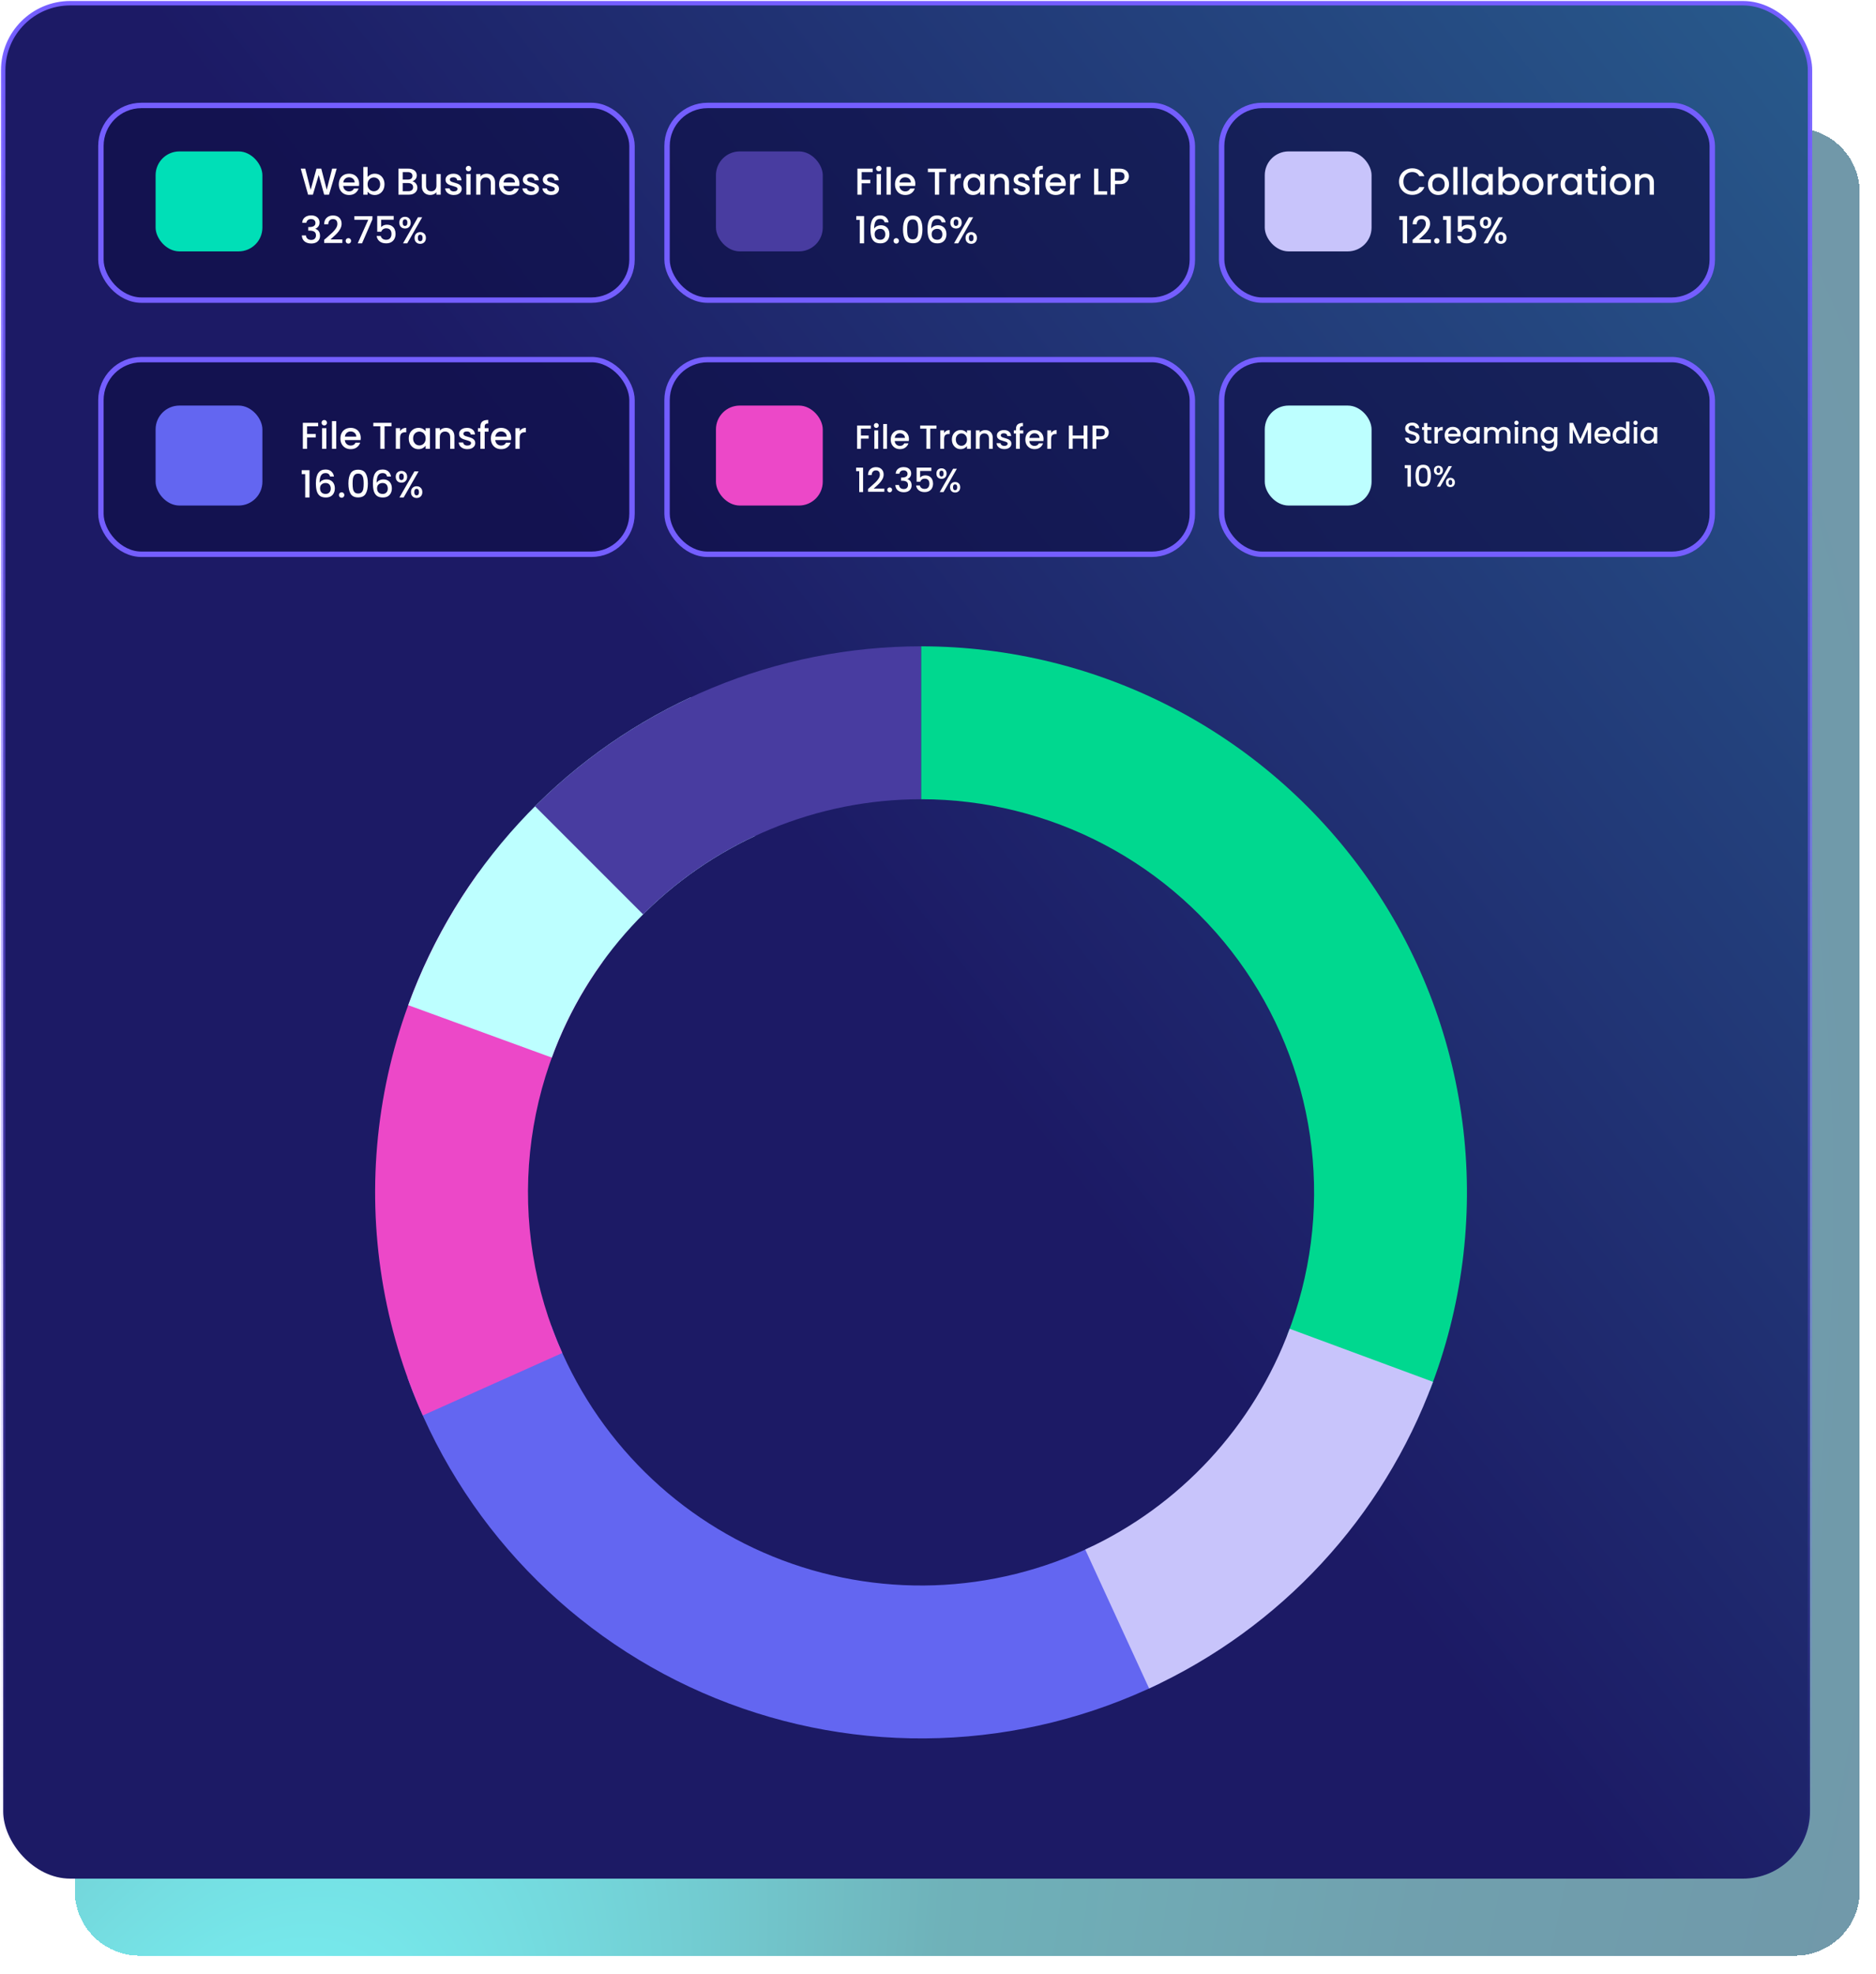 <svg width="347" height="365" viewBox="0 0 347 365" fill="none" xmlns="http://www.w3.org/2000/svg">
<g filter="url(#filter0_d_565_4112)">
<path d="M25.822 359L332 359C338.627 359 344 353.627 344 347L344 33C344 26.373 338.627 21 332 21L25.822 21C19.195 21 13.822 26.373 13.822 33L13.822 347C13.822 353.627 19.195 359 25.822 359Z" fill="url(#paint0_radial_565_4112)" fill-opacity="0.57" shape-rendering="crispEdges"/>
</g>
<rect x="0.592" y="0.592" width="334.199" height="346.816" rx="12.408" fill="url(#paint1_linear_565_4112)" stroke="url(#paint2_linear_565_4112)" stroke-width="0.816"/>
<path d="M170.363 119.523C186.783 119.523 202.955 123.528 217.478 131.189C232 138.85 244.436 149.937 253.706 163.49C262.977 177.042 268.802 192.651 270.678 208.963C272.554 225.275 270.424 241.799 264.472 257.102L238.122 246.853C242.407 235.835 243.941 223.938 242.59 212.193C241.239 200.448 237.045 189.21 230.37 179.453C223.695 169.695 214.742 161.712 204.285 156.196C193.829 150.68 182.185 147.797 170.363 147.797V119.523Z" fill="#00D88F"/>
<path d="M214.544 311.298C201.803 317.498 187.9 320.946 173.739 321.42C159.578 321.894 145.476 319.382 132.349 314.048C119.222 308.714 107.365 300.677 97.548 290.459C87.731 280.242 80.175 268.073 75.37 254.743L101.968 245.155C105.428 254.752 110.868 263.514 117.936 270.871C125.004 278.227 133.542 284.014 142.993 287.855C152.444 291.695 162.598 293.504 172.794 293.163C182.99 292.821 193 290.338 202.173 285.875L214.544 311.298Z" fill="#6366F1"/>
<path d="M78.199 261.757C70.957 245.579 68.101 227.78 69.918 210.148C71.736 192.516 78.162 175.674 88.551 161.313L111.459 177.885C103.978 188.225 99.351 200.352 98.043 213.047C96.734 225.741 98.791 238.557 104.005 250.205L78.199 261.757Z" fill="#EC48C8"/>
<path d="M75.506 185.883C80.052 173.426 87.007 161.986 95.974 152.217C104.941 142.448 115.744 134.541 127.767 128.948L139.694 154.582C131.037 158.61 123.259 164.303 116.803 171.337C110.346 178.37 105.339 186.607 102.066 195.576L75.506 185.883Z" fill="#BDFFFF"/>
<path d="M98.962 149.099C108.338 139.722 119.47 132.284 131.721 127.21C143.972 122.135 157.102 119.523 170.363 119.523V147.797C160.815 147.797 151.361 149.677 142.541 153.331C133.72 156.985 125.705 162.34 118.954 169.091L98.962 149.099Z" fill="#483CA0"/>
<path d="M265.065 255.539C255.772 280.656 236.882 301.052 212.551 312.241L200.738 286.554C218.257 278.498 231.858 263.812 238.549 245.728L265.065 255.539Z" fill="#C8C4FB"/>
<rect x="18.665" y="19.5" width="98.237" height="36" rx="7.5" fill="#0F0F46" fill-opacity="0.65" stroke="#745EFF"/>
<rect x="28.782" y="28" width="19.754" height="18.487" rx="4.402" fill="#00DFB7"/>
<rect x="18.665" y="66.5" width="98.237" height="36" rx="7.5" fill="#0F0F46" fill-opacity="0.65" stroke="#745EFF"/>
<rect x="123.382" y="19.5" width="97.168" height="36" rx="7.5" fill="#0F0F46" fill-opacity="0.65" stroke="#745EFF"/>
<rect x="123.382" y="66.5" width="97.168" height="36" rx="7.5" fill="#0F0F46" fill-opacity="0.65" stroke="#745EFF"/>
<rect x="225.961" y="19.5" width="90.757" height="36" rx="7.5" fill="#0F0F46" fill-opacity="0.65" stroke="#745EFF"/>
<rect x="225.961" y="66.5" width="90.757" height="36" rx="7.5" fill="#0F0F46" fill-opacity="0.65" stroke="#745EFF"/>
<path d="M62.282 31.187L60.855 36H59.962L58.951 32.358L57.877 36L56.991 36.007L55.627 31.187H56.465L57.462 35.107L58.542 31.187H59.428L60.433 35.086L61.437 31.187H62.282ZM66.43 33.999C66.43 34.142 66.42 34.271 66.402 34.386H63.487C63.51 34.691 63.623 34.936 63.826 35.121C64.029 35.305 64.278 35.398 64.574 35.398C64.999 35.398 65.299 35.22 65.474 34.864H66.326C66.21 35.215 66 35.504 65.696 35.73C65.395 35.952 65.022 36.062 64.574 36.062C64.209 36.062 63.881 35.981 63.59 35.82C63.304 35.654 63.078 35.423 62.912 35.127C62.75 34.827 62.669 34.481 62.669 34.089C62.669 33.696 62.748 33.352 62.905 33.057C63.066 32.757 63.29 32.526 63.577 32.364C63.867 32.203 64.2 32.122 64.574 32.122C64.934 32.122 65.255 32.201 65.536 32.358C65.818 32.515 66.037 32.736 66.194 33.022C66.351 33.304 66.43 33.629 66.43 33.999ZM65.606 33.749C65.601 33.459 65.497 33.225 65.294 33.05C65.091 32.875 64.839 32.787 64.539 32.787C64.267 32.787 64.034 32.875 63.84 33.05C63.646 33.221 63.531 33.454 63.493 33.749H65.606ZM67.996 32.752C68.13 32.568 68.312 32.418 68.543 32.302C68.778 32.182 69.039 32.122 69.326 32.122C69.662 32.122 69.967 32.203 70.24 32.364C70.512 32.526 70.727 32.757 70.883 33.057C71.04 33.352 71.119 33.692 71.119 34.075C71.119 34.458 71.04 34.802 70.883 35.107C70.727 35.407 70.51 35.642 70.233 35.813C69.96 35.979 69.658 36.062 69.326 36.062C69.03 36.062 68.767 36.005 68.536 35.889C68.31 35.774 68.13 35.626 67.996 35.446V36H67.207V30.876H67.996V32.752ZM70.316 34.075C70.316 33.812 70.26 33.586 70.15 33.396C70.043 33.202 69.9 33.057 69.72 32.96C69.545 32.858 69.356 32.808 69.152 32.808C68.954 32.808 68.764 32.858 68.585 32.96C68.409 33.062 68.266 33.209 68.155 33.403C68.049 33.597 67.996 33.826 67.996 34.089C67.996 34.352 68.049 34.583 68.155 34.781C68.266 34.975 68.409 35.123 68.585 35.224C68.764 35.326 68.954 35.377 69.152 35.377C69.356 35.377 69.545 35.326 69.72 35.224C69.9 35.118 70.043 34.966 70.15 34.767C70.26 34.569 70.316 34.338 70.316 34.075ZM76.274 33.528C76.533 33.574 76.752 33.71 76.932 33.936C77.112 34.163 77.202 34.419 77.202 34.705C77.202 34.95 77.138 35.171 77.008 35.37C76.884 35.564 76.701 35.718 76.461 35.834C76.221 35.945 75.942 36 75.624 36H73.698V31.187H75.534C75.861 31.187 76.143 31.243 76.378 31.354C76.614 31.464 76.791 31.614 76.912 31.804C77.031 31.988 77.091 32.196 77.091 32.427C77.091 32.704 77.018 32.935 76.87 33.119C76.722 33.304 76.524 33.44 76.274 33.528ZM74.488 33.209H75.464C75.723 33.209 75.924 33.152 76.067 33.036C76.214 32.916 76.288 32.745 76.288 32.524C76.288 32.307 76.214 32.138 76.067 32.018C75.924 31.894 75.723 31.831 75.464 31.831H74.488V33.209ZM75.554 35.356C75.822 35.356 76.032 35.291 76.184 35.162C76.337 35.033 76.413 34.853 76.413 34.622C76.413 34.386 76.332 34.2 76.171 34.061C76.009 33.923 75.794 33.853 75.526 33.853H74.488V35.356H75.554ZM81.516 32.184V36H80.726V35.55C80.602 35.707 80.438 35.831 80.235 35.924C80.036 36.011 79.824 36.055 79.597 36.055C79.297 36.055 79.027 35.993 78.787 35.868C78.552 35.744 78.365 35.559 78.226 35.315C78.093 35.07 78.026 34.774 78.026 34.428V32.184H78.808V34.31C78.808 34.652 78.894 34.915 79.064 35.1C79.235 35.28 79.468 35.37 79.764 35.37C80.059 35.37 80.292 35.28 80.463 35.1C80.638 34.915 80.726 34.652 80.726 34.31V32.184H81.516ZM83.942 36.062C83.642 36.062 83.372 36.009 83.132 35.903C82.897 35.792 82.71 35.645 82.571 35.46C82.433 35.271 82.359 35.06 82.35 34.83L83.167 34.83C83.18 34.991 83.257 35.127 83.395 35.238C83.538 35.344 83.716 35.398 83.928 35.398C84.15 35.398 84.321 35.356 84.441 35.273C84.565 35.185 84.628 35.074 84.628 34.941C84.628 34.797 84.558 34.691 84.42 34.622C84.286 34.553 84.071 34.477 83.776 34.394C83.49 34.315 83.257 34.239 83.077 34.165C82.897 34.091 82.74 33.978 82.606 33.826C82.476 33.673 82.412 33.472 82.412 33.223C82.412 33.02 82.472 32.835 82.592 32.669C82.712 32.498 82.883 32.364 83.104 32.268C83.331 32.171 83.589 32.122 83.88 32.122C84.314 32.122 84.662 32.233 84.925 32.455C85.193 32.672 85.336 32.969 85.355 33.348H84.565C84.552 33.177 84.482 33.041 84.358 32.939C84.233 32.838 84.064 32.787 83.852 32.787C83.644 32.787 83.485 32.826 83.374 32.905C83.263 32.983 83.208 33.087 83.208 33.216C83.208 33.318 83.245 33.403 83.319 33.472C83.393 33.542 83.483 33.597 83.589 33.639C83.695 33.676 83.852 33.724 84.06 33.784C84.337 33.858 84.563 33.934 84.739 34.013C84.918 34.087 85.073 34.197 85.203 34.345C85.332 34.493 85.399 34.689 85.403 34.934C85.403 35.151 85.343 35.344 85.223 35.515C85.103 35.686 84.932 35.82 84.711 35.917C84.494 36.014 84.238 36.062 83.942 36.062ZM86.658 31.679C86.515 31.679 86.395 31.631 86.298 31.534C86.201 31.437 86.152 31.317 86.152 31.174C86.152 31.03 86.201 30.91 86.298 30.813C86.395 30.716 86.515 30.668 86.658 30.668C86.796 30.668 86.914 30.716 87.011 30.813C87.108 30.91 87.156 31.03 87.156 31.174C87.156 31.317 87.108 31.437 87.011 31.534C86.914 31.631 86.796 31.679 86.658 31.679ZM87.046 32.184V36H86.256V32.184H87.046ZM90.007 32.122C90.307 32.122 90.575 32.184 90.811 32.309C91.05 32.434 91.237 32.618 91.371 32.863C91.505 33.108 91.572 33.403 91.572 33.749V36H90.79V33.867C90.79 33.526 90.704 33.265 90.534 33.085C90.363 32.9 90.129 32.808 89.834 32.808C89.539 32.808 89.303 32.9 89.128 33.085C88.957 33.265 88.871 33.526 88.871 33.867V36H88.082V32.184L88.871 32.184V32.621C89.001 32.464 89.165 32.341 89.363 32.254C89.566 32.166 89.781 32.122 90.007 32.122ZM96.076 33.999C96.076 34.142 96.067 34.271 96.048 34.386H93.133C93.156 34.691 93.269 34.936 93.472 35.121C93.675 35.305 93.925 35.398 94.22 35.398C94.645 35.398 94.945 35.22 95.121 34.864H95.972C95.857 35.215 95.647 35.504 95.342 35.73C95.042 35.952 94.668 36.062 94.22 36.062C93.856 36.062 93.528 35.981 93.237 35.82C92.951 35.654 92.725 35.423 92.558 35.127C92.397 34.827 92.316 34.481 92.316 34.089C92.316 33.696 92.394 33.352 92.551 33.057C92.713 32.757 92.937 32.526 93.223 32.364C93.514 32.203 93.846 32.122 94.22 32.122C94.58 32.122 94.901 32.201 95.183 32.358C95.464 32.515 95.684 32.736 95.841 33.022C95.998 33.304 96.076 33.629 96.076 33.999ZM95.252 33.749C95.248 33.459 95.144 33.225 94.941 33.05C94.737 32.875 94.486 32.787 94.186 32.787C93.913 32.787 93.68 32.875 93.486 33.05C93.292 33.221 93.177 33.454 93.14 33.749H95.252ZM98.238 36.062C97.938 36.062 97.668 36.009 97.428 35.903C97.192 35.792 97.005 35.645 96.867 35.46C96.728 35.271 96.654 35.06 96.645 34.83H97.462C97.476 34.991 97.552 35.127 97.691 35.238C97.834 35.344 98.012 35.398 98.224 35.398C98.446 35.398 98.617 35.356 98.737 35.273C98.861 35.185 98.924 35.074 98.924 34.941C98.924 34.797 98.854 34.691 98.716 34.622C98.582 34.553 98.367 34.477 98.072 34.394C97.785 34.315 97.552 34.239 97.372 34.165C97.192 34.091 97.035 33.978 96.901 33.826C96.772 33.673 96.708 33.472 96.708 33.223C96.708 33.02 96.768 32.835 96.888 32.669C97.008 32.498 97.178 32.364 97.4 32.268C97.626 32.171 97.885 32.122 98.176 32.122C98.61 32.122 98.958 32.233 99.221 32.455C99.489 32.672 99.632 32.969 99.651 33.348H98.861C98.847 33.177 98.778 33.041 98.653 32.939C98.529 32.838 98.36 32.787 98.148 32.787C97.94 32.787 97.781 32.826 97.67 32.905C97.559 32.983 97.504 33.087 97.504 33.216C97.504 33.318 97.541 33.403 97.615 33.472C97.689 33.542 97.779 33.597 97.885 33.639C97.991 33.676 98.148 33.724 98.356 33.784C98.633 33.858 98.859 33.934 99.034 34.013C99.214 34.087 99.369 34.197 99.498 34.345C99.627 34.493 99.694 34.689 99.699 34.934C99.699 35.151 99.639 35.344 99.519 35.515C99.399 35.686 99.228 35.82 99.007 35.917C98.79 36.014 98.533 36.062 98.238 36.062ZM101.937 36.062C101.637 36.062 101.367 36.009 101.127 35.903C100.891 35.792 100.704 35.645 100.566 35.46C100.427 35.271 100.354 35.06 100.344 34.83H101.161C101.175 34.991 101.251 35.127 101.39 35.238C101.533 35.344 101.711 35.398 101.923 35.398C102.145 35.398 102.316 35.356 102.436 35.273C102.56 35.185 102.623 35.074 102.623 34.941C102.623 34.797 102.553 34.691 102.415 34.622C102.281 34.553 102.066 34.477 101.771 34.394C101.485 34.315 101.251 34.239 101.071 34.165C100.891 34.091 100.734 33.978 100.601 33.826C100.471 33.673 100.407 33.472 100.407 33.223C100.407 33.02 100.467 32.835 100.587 32.669C100.707 32.498 100.878 32.364 101.099 32.268C101.325 32.171 101.584 32.122 101.875 32.122C102.309 32.122 102.657 32.233 102.92 32.455C103.188 32.672 103.331 32.969 103.35 33.348H102.56C102.546 33.177 102.477 33.041 102.352 32.939C102.228 32.838 102.059 32.787 101.847 32.787C101.639 32.787 101.48 32.826 101.369 32.905C101.258 32.983 101.203 33.087 101.203 33.216C101.203 33.318 101.24 33.403 101.314 33.472C101.388 33.542 101.478 33.597 101.584 33.639C101.69 33.676 101.847 33.724 102.055 33.784C102.332 33.858 102.558 33.934 102.733 34.013C102.913 34.087 103.068 34.197 103.197 34.345C103.327 34.493 103.393 34.689 103.398 34.934C103.398 35.151 103.338 35.344 103.218 35.515C103.098 35.686 102.927 35.82 102.706 35.917C102.489 36.014 102.232 36.062 101.937 36.062ZM55.897 41.198C55.925 40.769 56.089 40.434 56.389 40.194C56.693 39.954 57.081 39.834 57.552 39.834C57.875 39.834 58.154 39.892 58.39 40.007C58.625 40.123 58.803 40.28 58.923 40.478C59.043 40.677 59.103 40.901 59.103 41.15C59.103 41.436 59.027 41.681 58.875 41.884C58.722 42.087 58.54 42.223 58.328 42.292V42.32C58.6 42.403 58.812 42.556 58.965 42.777C59.117 42.994 59.193 43.273 59.193 43.615C59.193 43.887 59.131 44.13 59.006 44.342C58.882 44.554 58.697 44.723 58.452 44.848C58.208 44.968 57.914 45.028 57.573 45.028C57.074 45.028 56.663 44.901 56.34 44.647C56.022 44.388 55.851 44.019 55.828 43.539H56.589C56.608 43.784 56.703 43.984 56.873 44.141C57.044 44.294 57.275 44.37 57.566 44.37C57.847 44.37 58.064 44.294 58.217 44.141C58.369 43.984 58.445 43.784 58.445 43.539C58.445 43.216 58.341 42.987 58.134 42.853C57.931 42.715 57.617 42.646 57.192 42.646H57.012V41.995H57.199C57.573 41.99 57.857 41.928 58.05 41.808C58.249 41.688 58.348 41.498 58.348 41.24C58.348 41.018 58.277 40.843 58.134 40.714C57.99 40.58 57.787 40.513 57.524 40.513C57.266 40.513 57.065 40.58 56.922 40.714C56.779 40.843 56.693 41.004 56.666 41.198H55.897ZM60.459 43.927C60.902 43.544 61.25 43.23 61.504 42.985C61.763 42.736 61.977 42.477 62.148 42.209C62.319 41.942 62.404 41.674 62.404 41.406C62.404 41.129 62.337 40.912 62.204 40.755C62.074 40.598 61.869 40.52 61.587 40.52C61.315 40.52 61.103 40.607 60.95 40.783C60.803 40.954 60.724 41.184 60.715 41.475H59.953C59.967 40.949 60.124 40.547 60.424 40.27C60.729 39.989 61.114 39.848 61.58 39.848C62.084 39.848 62.476 39.986 62.758 40.264C63.044 40.541 63.187 40.91 63.187 41.371C63.187 41.704 63.102 42.025 62.931 42.334C62.764 42.639 62.564 42.913 62.328 43.158C62.097 43.398 61.802 43.677 61.442 43.996L61.13 44.273H63.325V44.931H59.96V44.356L60.459 43.927ZM64.441 45.048C64.298 45.048 64.178 45 64.081 44.903C63.984 44.806 63.936 44.686 63.936 44.543C63.936 44.4 63.984 44.28 64.081 44.183C64.178 44.086 64.298 44.038 64.441 44.038C64.58 44.038 64.698 44.086 64.794 44.183C64.891 44.28 64.94 44.4 64.94 44.543C64.94 44.686 64.891 44.806 64.794 44.903C64.698 45 64.58 45.048 64.441 45.048ZM68.888 40.561L66.963 45H66.167L68.113 40.644H65.551V39.973H68.888V40.561ZM72.819 40.63H70.499V42.008C70.596 41.879 70.739 41.771 70.928 41.683C71.122 41.595 71.328 41.551 71.545 41.551C71.932 41.551 72.246 41.635 72.486 41.801C72.731 41.967 72.904 42.177 73.006 42.431C73.112 42.685 73.165 42.953 73.165 43.234C73.165 43.576 73.098 43.88 72.964 44.148C72.835 44.411 72.639 44.619 72.376 44.772C72.117 44.924 71.799 45 71.42 45C70.917 45 70.513 44.875 70.208 44.626C69.903 44.377 69.721 44.047 69.661 43.636H70.43C70.481 43.853 70.594 44.026 70.769 44.155C70.945 44.28 71.164 44.342 71.427 44.342C71.755 44.342 71.999 44.243 72.161 44.044C72.327 43.846 72.41 43.583 72.41 43.255C72.41 42.923 72.327 42.669 72.161 42.493C71.995 42.313 71.75 42.223 71.427 42.223C71.201 42.223 71.009 42.281 70.852 42.396C70.7 42.507 70.589 42.659 70.52 42.853H69.772V39.938H72.819V40.63ZM73.862 41.171C73.862 40.834 73.959 40.571 74.153 40.381C74.352 40.187 74.605 40.09 74.915 40.09C75.224 40.09 75.476 40.187 75.669 40.381C75.868 40.571 75.967 40.834 75.967 41.171C75.967 41.508 75.868 41.773 75.669 41.967C75.476 42.161 75.224 42.258 74.915 42.258C74.605 42.258 74.352 42.161 74.153 41.967C73.959 41.773 73.862 41.508 73.862 41.171ZM78.086 40.18L75.323 45H74.548L77.311 40.18H78.086ZM74.915 40.568C74.624 40.568 74.478 40.769 74.478 41.171C74.478 41.577 74.624 41.78 74.915 41.78C75.053 41.78 75.159 41.731 75.233 41.635C75.312 41.533 75.351 41.378 75.351 41.171C75.351 40.769 75.206 40.568 74.915 40.568ZM76.68 44.003C76.68 43.666 76.777 43.403 76.971 43.213C77.17 43.02 77.424 42.923 77.733 42.923C78.038 42.923 78.287 43.02 78.481 43.213C78.679 43.403 78.779 43.666 78.779 44.003C78.779 44.34 78.679 44.605 78.481 44.799C78.287 44.993 78.038 45.09 77.733 45.09C77.424 45.09 77.17 44.993 76.971 44.799C76.777 44.605 76.68 44.34 76.68 44.003ZM77.726 43.4C77.435 43.4 77.29 43.601 77.29 44.003C77.29 44.404 77.435 44.605 77.726 44.605C78.017 44.605 78.162 44.404 78.162 44.003C78.162 43.601 78.017 43.4 77.726 43.4Z" fill="white"/>
<path d="M161.426 31.187V31.831H159.384V33.251H160.976V33.895H159.384V36H158.594V31.187H161.426ZM162.56 31.679C162.416 31.679 162.296 31.631 162.199 31.534C162.103 31.437 162.054 31.317 162.054 31.174C162.054 31.03 162.103 30.91 162.199 30.813C162.296 30.716 162.416 30.668 162.56 30.668C162.698 30.668 162.816 30.716 162.913 30.813C163.01 30.91 163.058 31.03 163.058 31.174C163.058 31.317 163.01 31.437 162.913 31.534C162.816 31.631 162.698 31.679 162.56 31.679ZM162.947 32.184V36H162.158V32.184H162.947ZM164.773 30.876V36H163.984V30.876H164.773ZM169.307 33.999C169.307 34.142 169.297 34.271 169.279 34.386H166.364C166.387 34.691 166.5 34.936 166.703 35.121C166.906 35.305 167.155 35.398 167.451 35.398C167.876 35.398 168.176 35.22 168.351 34.864H169.203C169.087 35.215 168.877 35.504 168.573 35.73C168.273 35.952 167.899 36.062 167.451 36.062C167.086 36.062 166.758 35.981 166.467 35.82C166.181 35.654 165.955 35.423 165.789 35.127C165.627 34.827 165.546 34.481 165.546 34.089C165.546 33.696 165.625 33.352 165.782 33.057C165.944 32.757 166.167 32.526 166.454 32.364C166.744 32.203 167.077 32.122 167.451 32.122C167.811 32.122 168.132 32.201 168.413 32.358C168.695 32.515 168.914 32.736 169.071 33.022C169.228 33.304 169.307 33.629 169.307 33.999ZM168.483 33.749C168.478 33.459 168.374 33.225 168.171 33.05C167.968 32.875 167.716 32.787 167.416 32.787C167.144 32.787 166.911 32.875 166.717 33.05C166.523 33.221 166.407 33.454 166.371 33.749H168.483ZM174.992 31.187V31.831H173.71V36H172.921V31.831H171.633V31.187H174.992ZM176.58 32.739C176.696 32.545 176.848 32.395 177.037 32.288C177.231 32.178 177.46 32.122 177.723 32.122V32.939H177.522C177.213 32.939 176.977 33.018 176.816 33.175C176.659 33.332 176.58 33.604 176.58 33.992V36H175.791V32.184H176.58V32.739ZM178.185 34.075C178.185 33.692 178.264 33.352 178.421 33.057C178.583 32.761 178.799 32.533 179.072 32.371C179.349 32.205 179.654 32.122 179.986 32.122C180.286 32.122 180.547 32.182 180.768 32.302C180.995 32.418 181.175 32.563 181.309 32.739V32.184H182.105V36H181.309V35.432C181.175 35.612 180.992 35.762 180.761 35.882C180.531 36.002 180.268 36.062 179.972 36.062C179.644 36.062 179.344 35.979 179.072 35.813C178.799 35.642 178.583 35.407 178.421 35.107C178.264 34.802 178.185 34.458 178.185 34.075ZM181.309 34.089C181.309 33.826 181.253 33.597 181.142 33.403C181.036 33.209 180.895 33.062 180.72 32.96C180.545 32.858 180.355 32.808 180.152 32.808C179.949 32.808 179.76 32.858 179.584 32.96C179.409 33.057 179.266 33.202 179.155 33.396C179.049 33.586 178.996 33.812 178.996 34.075C178.996 34.338 179.049 34.569 179.155 34.767C179.266 34.966 179.409 35.118 179.584 35.224C179.764 35.326 179.954 35.377 180.152 35.377C180.355 35.377 180.545 35.326 180.72 35.224C180.895 35.123 181.036 34.975 181.142 34.781C181.253 34.583 181.309 34.352 181.309 34.089ZM185.067 32.122C185.367 32.122 185.635 32.184 185.87 32.309C186.11 32.434 186.297 32.618 186.431 32.863C186.565 33.108 186.632 33.403 186.632 33.749V36H185.849V33.867C185.849 33.526 185.764 33.265 185.593 33.085C185.422 32.9 185.189 32.808 184.894 32.808C184.598 32.808 184.363 32.9 184.187 33.085C184.017 33.265 183.931 33.526 183.931 33.867V36H183.142V32.184H183.931V32.621C184.06 32.464 184.224 32.341 184.423 32.254C184.626 32.166 184.841 32.122 185.067 32.122ZM189.024 36.062C188.724 36.062 188.454 36.009 188.214 35.903C187.978 35.792 187.791 35.645 187.653 35.46C187.514 35.271 187.44 35.06 187.431 34.83H188.248C188.262 34.991 188.338 35.127 188.477 35.238C188.62 35.344 188.798 35.398 189.01 35.398C189.231 35.398 189.402 35.356 189.522 35.273C189.647 35.185 189.709 35.074 189.709 34.941C189.709 34.797 189.64 34.691 189.502 34.622C189.368 34.553 189.153 34.477 188.858 34.394C188.571 34.315 188.338 34.239 188.158 34.165C187.978 34.091 187.821 33.978 187.687 33.826C187.558 33.673 187.493 33.472 187.493 33.223C187.493 33.02 187.553 32.835 187.673 32.669C187.793 32.498 187.964 32.364 188.186 32.268C188.412 32.171 188.671 32.122 188.961 32.122C189.395 32.122 189.744 32.233 190.007 32.455C190.275 32.672 190.418 32.969 190.436 33.348H189.647C189.633 33.177 189.564 33.041 189.439 32.939C189.315 32.838 189.146 32.787 188.934 32.787C188.726 32.787 188.567 32.826 188.456 32.905C188.345 32.983 188.29 33.087 188.29 33.216C188.29 33.318 188.327 33.403 188.4 33.472C188.474 33.542 188.564 33.597 188.671 33.639C188.777 33.676 188.934 33.724 189.141 33.784C189.418 33.858 189.645 33.934 189.82 34.013C190 34.087 190.155 34.197 190.284 34.345C190.413 34.493 190.48 34.689 190.485 34.934C190.485 35.151 190.425 35.344 190.305 35.515C190.185 35.686 190.014 35.82 189.792 35.917C189.575 36.014 189.319 36.062 189.024 36.062ZM192.937 32.828H192.231V36H191.435V32.828L190.985 32.828V32.184L191.435 32.184V31.914C191.435 31.476 191.55 31.157 191.781 30.959C192.016 30.756 192.383 30.654 192.882 30.654V31.312C192.642 31.312 192.473 31.358 192.377 31.451C192.28 31.538 192.231 31.693 192.231 31.914V32.184H192.937V32.828ZM197.134 33.999C197.134 34.142 197.125 34.271 197.106 34.386H194.191C194.214 34.691 194.327 34.936 194.53 35.121C194.733 35.305 194.983 35.398 195.278 35.398C195.703 35.398 196.003 35.22 196.178 34.864H197.03C196.915 35.215 196.705 35.504 196.4 35.73C196.1 35.952 195.726 36.062 195.278 36.062C194.914 36.062 194.586 35.981 194.295 35.82C194.009 35.654 193.782 35.423 193.616 35.127C193.455 34.827 193.374 34.481 193.374 34.089C193.374 33.696 193.452 33.352 193.609 33.057C193.771 32.757 193.995 32.526 194.281 32.364C194.572 32.203 194.904 32.122 195.278 32.122C195.638 32.122 195.959 32.201 196.241 32.358C196.522 32.515 196.742 32.736 196.899 33.022C197.056 33.304 197.134 33.629 197.134 33.999ZM196.31 33.749C196.305 33.459 196.202 33.225 195.998 33.05C195.795 32.875 195.544 32.787 195.244 32.787C194.971 32.787 194.738 32.875 194.544 33.05C194.35 33.221 194.235 33.454 194.198 33.749H196.31ZM198.7 32.739C198.816 32.545 198.968 32.395 199.157 32.288C199.351 32.178 199.58 32.122 199.843 32.122V32.939H199.642C199.333 32.939 199.097 33.018 198.936 33.175C198.779 33.332 198.7 33.604 198.7 33.992V36H197.911V32.184H198.7V32.739ZM203.157 35.363H204.784V36H202.367V31.187L203.157 31.187V35.363ZM208.81 32.621C208.81 32.865 208.752 33.096 208.637 33.313C208.521 33.53 208.336 33.708 208.083 33.846C207.829 33.98 207.503 34.047 207.106 34.047H206.234V36H205.444V31.187H207.106C207.476 31.187 207.787 31.252 208.041 31.381C208.3 31.506 208.491 31.677 208.616 31.894C208.745 32.111 208.81 32.353 208.81 32.621ZM207.106 33.403C207.406 33.403 207.63 33.336 207.778 33.202C207.926 33.064 207.999 32.87 207.999 32.621C207.999 32.094 207.702 31.831 207.106 31.831H206.234V33.403H207.106ZM158.386 40.672V39.952H159.827V45H159.03V40.672H158.386ZM163.626 41.122C163.575 40.91 163.483 40.751 163.349 40.644C163.215 40.538 163.028 40.485 162.788 40.485C162.423 40.485 162.151 40.626 161.971 40.907C161.791 41.184 161.696 41.646 161.687 42.292C161.807 42.089 161.982 41.932 162.213 41.822C162.444 41.711 162.693 41.655 162.961 41.655C163.266 41.655 163.533 41.722 163.764 41.856C164 41.985 164.182 42.175 164.311 42.424C164.445 42.673 164.512 42.971 164.512 43.317C164.512 43.64 164.447 43.929 164.318 44.183C164.194 44.437 164.007 44.638 163.757 44.785C163.508 44.928 163.208 45 162.857 45C162.382 45 162.008 44.896 161.735 44.688C161.467 44.476 161.278 44.178 161.167 43.795C161.061 43.412 161.008 42.934 161.008 42.362C161.008 40.672 161.604 39.827 162.795 39.827C163.256 39.827 163.619 39.952 163.882 40.201C164.15 40.45 164.307 40.757 164.353 41.122H163.626ZM162.788 42.32C162.506 42.32 162.266 42.406 162.068 42.576C161.874 42.742 161.777 42.985 161.777 43.303C161.777 43.622 161.867 43.876 162.047 44.065C162.232 44.25 162.488 44.342 162.816 44.342C163.106 44.342 163.335 44.252 163.501 44.072C163.672 43.892 163.757 43.652 163.757 43.352C163.757 43.038 163.674 42.789 163.508 42.604C163.346 42.415 163.106 42.32 162.788 42.32ZM165.777 45.048C165.633 45.048 165.513 45 165.416 44.903C165.319 44.806 165.271 44.686 165.271 44.543C165.271 44.4 165.319 44.28 165.416 44.183C165.513 44.086 165.633 44.038 165.777 44.038C165.915 44.038 166.033 44.086 166.13 44.183C166.227 44.28 166.275 44.4 166.275 44.543C166.275 44.686 166.227 44.806 166.13 44.903C166.033 45 165.915 45.048 165.777 45.048ZM167.024 42.41C167.024 41.611 167.158 40.988 167.426 40.541C167.698 40.088 168.165 39.862 168.825 39.862C169.485 39.862 169.949 40.088 170.217 40.541C170.489 40.988 170.625 41.611 170.625 42.41C170.625 43.218 170.489 43.85 170.217 44.307C169.949 44.76 169.485 44.986 168.825 44.986C168.165 44.986 167.698 44.76 167.426 44.307C167.158 43.85 167.024 43.218 167.024 42.41ZM169.85 42.41C169.85 42.036 169.824 41.72 169.774 41.462C169.727 41.203 169.63 40.993 169.483 40.831C169.335 40.665 169.116 40.582 168.825 40.582C168.534 40.582 168.315 40.665 168.167 40.831C168.019 40.993 167.92 41.203 167.869 41.462C167.823 41.72 167.8 42.036 167.8 42.41C167.8 42.798 167.823 43.123 167.869 43.386C167.915 43.65 168.012 43.862 168.16 44.024C168.312 44.185 168.534 44.266 168.825 44.266C169.116 44.266 169.335 44.185 169.483 44.024C169.635 43.862 169.734 43.65 169.78 43.386C169.827 43.123 169.85 42.798 169.85 42.41ZM174.175 41.122C174.124 40.91 174.032 40.751 173.898 40.644C173.764 40.538 173.577 40.485 173.337 40.485C172.972 40.485 172.7 40.626 172.52 40.907C172.34 41.184 172.245 41.646 172.236 42.292C172.356 42.089 172.532 41.932 172.762 41.822C172.993 41.711 173.243 41.655 173.51 41.655C173.815 41.655 174.083 41.722 174.314 41.856C174.549 41.985 174.731 42.175 174.861 42.424C174.995 42.673 175.061 42.971 175.061 43.317C175.061 43.64 174.997 43.929 174.868 44.183C174.743 44.437 174.556 44.638 174.307 44.785C174.057 44.928 173.757 45 173.406 45C172.931 45 172.557 44.896 172.285 44.688C172.017 44.476 171.828 44.178 171.717 43.795C171.611 43.412 171.558 42.934 171.558 42.362C171.558 40.672 172.153 39.827 173.344 39.827C173.806 39.827 174.168 39.952 174.431 40.201C174.699 40.45 174.856 40.757 174.902 41.122H174.175ZM173.337 42.32C173.056 42.32 172.816 42.406 172.617 42.576C172.423 42.742 172.326 42.985 172.326 43.303C172.326 43.622 172.416 43.876 172.596 44.065C172.781 44.25 173.037 44.342 173.365 44.342C173.656 44.342 173.884 44.252 174.05 44.072C174.221 43.892 174.307 43.652 174.307 43.352C174.307 43.038 174.224 42.789 174.057 42.604C173.896 42.415 173.656 42.32 173.337 42.32ZM175.779 41.171C175.779 40.834 175.876 40.571 176.07 40.381C176.268 40.187 176.522 40.09 176.831 40.09C177.141 40.09 177.392 40.187 177.586 40.381C177.785 40.571 177.884 40.834 177.884 41.171C177.884 41.508 177.785 41.773 177.586 41.967C177.392 42.161 177.141 42.258 176.831 42.258C176.522 42.258 176.268 42.161 176.07 41.967C175.876 41.773 175.779 41.508 175.779 41.171ZM180.003 40.18L177.24 45H176.464L179.227 40.18H180.003ZM176.831 40.568C176.541 40.568 176.395 40.769 176.395 41.171C176.395 41.577 176.541 41.78 176.831 41.78C176.97 41.78 177.076 41.731 177.15 41.635C177.228 41.533 177.268 41.378 177.268 41.171C177.268 40.769 177.122 40.568 176.831 40.568ZM178.597 44.003C178.597 43.666 178.694 43.403 178.888 43.213C179.087 43.02 179.34 42.923 179.65 42.923C179.954 42.923 180.204 43.02 180.398 43.213C180.596 43.403 180.695 43.666 180.695 44.003C180.695 44.34 180.596 44.605 180.398 44.799C180.204 44.993 179.954 45.09 179.65 45.09C179.34 45.09 179.087 44.993 178.888 44.799C178.694 44.605 178.597 44.34 178.597 44.003ZM179.643 43.4C179.352 43.4 179.207 43.601 179.207 44.003C179.207 44.404 179.352 44.605 179.643 44.605C179.934 44.605 180.079 44.404 180.079 44.003C180.079 43.601 179.934 43.4 179.643 43.4Z" fill="white"/>
<path d="M258.773 33.583C258.773 33.112 258.882 32.69 259.099 32.316C259.32 31.942 259.618 31.651 259.992 31.444C260.371 31.231 260.784 31.125 261.232 31.125C261.744 31.125 262.199 31.252 262.596 31.506C262.997 31.755 263.288 32.111 263.468 32.572H262.52C262.395 32.318 262.222 32.129 262 32.004C261.779 31.88 261.522 31.817 261.232 31.817C260.913 31.817 260.629 31.889 260.38 32.032C260.131 32.175 259.934 32.381 259.791 32.648C259.653 32.916 259.583 33.228 259.583 33.583C259.583 33.939 259.653 34.25 259.791 34.518C259.934 34.786 260.131 34.994 260.38 35.141C260.629 35.284 260.913 35.356 261.232 35.356C261.522 35.356 261.779 35.294 262 35.169C262.222 35.044 262.395 34.855 262.52 34.601H263.468C263.288 35.063 262.997 35.418 262.596 35.668C262.199 35.917 261.744 36.041 261.232 36.041C260.779 36.041 260.366 35.938 259.992 35.73C259.618 35.518 259.32 35.224 259.099 34.85C258.882 34.477 258.773 34.054 258.773 33.583ZM266.047 36.062C265.687 36.062 265.362 35.981 265.071 35.82C264.78 35.654 264.552 35.423 264.385 35.127C264.219 34.827 264.136 34.481 264.136 34.089C264.136 33.701 264.221 33.357 264.392 33.057C264.563 32.757 264.796 32.526 265.092 32.364C265.387 32.203 265.717 32.122 266.082 32.122C266.447 32.122 266.777 32.203 267.072 32.364C267.368 32.526 267.601 32.757 267.772 33.057C267.942 33.357 268.028 33.701 268.028 34.089C268.028 34.477 267.94 34.821 267.765 35.121C267.589 35.421 267.349 35.654 267.044 35.82C266.744 35.981 266.412 36.062 266.047 36.062ZM266.047 35.377C266.25 35.377 266.44 35.328 266.615 35.231C266.795 35.134 266.941 34.989 267.051 34.795C267.162 34.601 267.218 34.366 267.218 34.089C267.218 33.812 267.164 33.579 267.058 33.389C266.952 33.196 266.811 33.05 266.636 32.953C266.46 32.856 266.271 32.808 266.068 32.808C265.865 32.808 265.676 32.856 265.5 32.953C265.329 33.05 265.193 33.196 265.092 33.389C264.99 33.579 264.939 33.812 264.939 34.089C264.939 34.5 265.043 34.818 265.251 35.044C265.463 35.266 265.729 35.377 266.047 35.377ZM269.598 30.876V36H268.808V30.876H269.598ZM271.423 30.876V36H270.634V30.876H271.423ZM272.197 34.075C272.197 33.692 272.275 33.352 272.432 33.057C272.594 32.761 272.811 32.533 273.083 32.371C273.36 32.205 273.665 32.122 273.997 32.122C274.297 32.122 274.558 32.182 274.78 32.302C275.006 32.418 275.186 32.563 275.32 32.739V32.184H276.116V36H275.32V35.432C275.186 35.612 275.004 35.762 274.773 35.882C274.542 36.002 274.279 36.062 273.983 36.062C273.656 36.062 273.355 35.979 273.083 35.813C272.811 35.642 272.594 35.407 272.432 35.107C272.275 34.802 272.197 34.458 272.197 34.075ZM275.32 34.089C275.32 33.826 275.264 33.597 275.154 33.403C275.047 33.209 274.907 33.062 274.731 32.96C274.556 32.858 274.366 32.808 274.163 32.808C273.96 32.808 273.771 32.858 273.596 32.96C273.42 33.057 273.277 33.202 273.166 33.396C273.06 33.586 273.007 33.812 273.007 34.075C273.007 34.338 273.06 34.569 273.166 34.767C273.277 34.966 273.42 35.118 273.596 35.224C273.776 35.326 273.965 35.377 274.163 35.377C274.366 35.377 274.556 35.326 274.731 35.224C274.907 35.123 275.047 34.975 275.154 34.781C275.264 34.583 275.32 34.352 275.32 34.089ZM277.942 32.752C278.076 32.568 278.259 32.418 278.489 32.302C278.725 32.182 278.986 32.122 279.272 32.122C279.609 32.122 279.914 32.203 280.186 32.364C280.458 32.526 280.673 32.757 280.83 33.057C280.987 33.352 281.065 33.692 281.065 34.075C281.065 34.458 280.987 34.802 280.83 35.107C280.673 35.407 280.456 35.642 280.179 35.813C279.907 35.979 279.604 36.062 279.272 36.062C278.977 36.062 278.713 36.005 278.483 35.889C278.256 35.774 278.076 35.626 277.942 35.446V36H277.153V30.876H277.942V32.752ZM280.262 34.075C280.262 33.812 280.207 33.586 280.096 33.396C279.99 33.202 279.847 33.057 279.667 32.96C279.491 32.858 279.302 32.808 279.099 32.808C278.9 32.808 278.711 32.858 278.531 32.96C278.356 33.062 278.212 33.209 278.102 33.403C277.996 33.597 277.942 33.826 277.942 34.089C277.942 34.352 277.996 34.583 278.102 34.781C278.212 34.975 278.356 35.123 278.531 35.224C278.711 35.326 278.9 35.377 279.099 35.377C279.302 35.377 279.491 35.326 279.667 35.224C279.847 35.118 279.99 34.966 280.096 34.767C280.207 34.569 280.262 34.338 280.262 34.075ZM283.501 36.062C283.141 36.062 282.816 35.981 282.525 35.82C282.234 35.654 282.005 35.423 281.839 35.127C281.673 34.827 281.59 34.481 281.59 34.089C281.59 33.701 281.675 33.357 281.846 33.057C282.017 32.757 282.25 32.526 282.546 32.364C282.841 32.203 283.171 32.122 283.536 32.122C283.9 32.122 284.231 32.203 284.526 32.364C284.821 32.526 285.055 32.757 285.225 33.057C285.396 33.357 285.482 33.701 285.482 34.089C285.482 34.477 285.394 34.821 285.218 35.121C285.043 35.421 284.803 35.654 284.498 35.82C284.198 35.981 283.866 36.062 283.501 36.062ZM283.501 35.377C283.704 35.377 283.894 35.328 284.069 35.231C284.249 35.134 284.394 34.989 284.505 34.795C284.616 34.601 284.671 34.366 284.671 34.089C284.671 33.812 284.618 33.579 284.512 33.389C284.406 33.196 284.265 33.05 284.09 32.953C283.914 32.856 283.725 32.808 283.522 32.808C283.319 32.808 283.13 32.856 282.954 32.953C282.783 33.05 282.647 33.196 282.546 33.389C282.444 33.579 282.393 33.812 282.393 34.089C282.393 34.5 282.497 34.818 282.705 35.044C282.917 35.266 283.183 35.377 283.501 35.377ZM287.051 32.739C287.167 32.545 287.319 32.395 287.508 32.288C287.702 32.178 287.931 32.122 288.194 32.122V32.939H287.993C287.684 32.939 287.448 33.018 287.287 33.175C287.13 33.332 287.051 33.604 287.051 33.992V36H286.262V32.184H287.051V32.739ZM288.656 34.075C288.656 33.692 288.735 33.352 288.892 33.057C289.054 32.761 289.27 32.533 289.543 32.371C289.82 32.205 290.125 32.122 290.457 32.122C290.757 32.122 291.018 32.182 291.239 32.302C291.466 32.418 291.646 32.563 291.78 32.739V32.184H292.576V36H291.78V35.432C291.646 35.612 291.463 35.762 291.232 35.882C291.002 36.002 290.739 36.062 290.443 36.062C290.115 36.062 289.815 35.979 289.543 35.813C289.27 35.642 289.054 35.407 288.892 35.107C288.735 34.802 288.656 34.458 288.656 34.075ZM291.78 34.089C291.78 33.826 291.724 33.597 291.613 33.403C291.507 33.209 291.366 33.062 291.191 32.96C291.016 32.858 290.826 32.808 290.623 32.808C290.42 32.808 290.231 32.858 290.055 32.96C289.88 33.057 289.737 33.202 289.626 33.396C289.52 33.586 289.467 33.812 289.467 34.075C289.467 34.338 289.52 34.569 289.626 34.767C289.737 34.966 289.88 35.118 290.055 35.224C290.235 35.326 290.425 35.377 290.623 35.377C290.826 35.377 291.016 35.326 291.191 35.224C291.366 35.123 291.507 34.975 291.613 34.781C291.724 34.583 291.78 34.352 291.78 34.089ZM294.534 32.828V34.941C294.534 35.084 294.566 35.188 294.631 35.252C294.7 35.312 294.815 35.342 294.977 35.342H295.462V36H294.838C294.483 36 294.211 35.917 294.021 35.751C293.832 35.584 293.737 35.315 293.737 34.941V32.828H293.287V32.184H293.737V31.236H294.534V32.184H295.462V32.828H294.534ZM296.591 31.679C296.448 31.679 296.328 31.631 296.231 31.534C296.134 31.437 296.085 31.317 296.085 31.174C296.085 31.03 296.134 30.91 296.231 30.813C296.328 30.716 296.448 30.668 296.591 30.668C296.729 30.668 296.847 30.716 296.944 30.813C297.041 30.91 297.089 31.03 297.089 31.174C297.089 31.317 297.041 31.437 296.944 31.534C296.847 31.631 296.729 31.679 296.591 31.679ZM296.979 32.184V36H296.189V32.184H296.979ZM299.67 36.062C299.31 36.062 298.985 35.981 298.694 35.82C298.403 35.654 298.174 35.423 298.008 35.127C297.842 34.827 297.759 34.481 297.759 34.089C297.759 33.701 297.844 33.357 298.015 33.057C298.186 32.757 298.419 32.526 298.715 32.364C299.01 32.203 299.34 32.122 299.705 32.122C300.069 32.122 300.4 32.203 300.695 32.364C300.99 32.526 301.224 32.757 301.394 33.057C301.565 33.357 301.651 33.701 301.651 34.089C301.651 34.477 301.563 34.821 301.387 35.121C301.212 35.421 300.972 35.654 300.667 35.82C300.367 35.981 300.035 36.062 299.67 36.062ZM299.67 35.377C299.873 35.377 300.063 35.328 300.238 35.231C300.418 35.134 300.563 34.989 300.674 34.795C300.785 34.601 300.84 34.366 300.84 34.089C300.84 33.812 300.787 33.579 300.681 33.389C300.575 33.196 300.434 33.05 300.259 32.953C300.083 32.856 299.894 32.808 299.691 32.808C299.488 32.808 299.298 32.856 299.123 32.953C298.952 33.05 298.816 33.196 298.715 33.389C298.613 33.579 298.562 33.812 298.562 34.089C298.562 34.5 298.666 34.818 298.874 35.044C299.086 35.266 299.352 35.377 299.67 35.377ZM304.356 32.122C304.656 32.122 304.924 32.184 305.159 32.309C305.399 32.434 305.586 32.618 305.72 32.863C305.854 33.108 305.921 33.403 305.921 33.749V36H305.139V33.867C305.139 33.526 305.053 33.265 304.882 33.085C304.712 32.9 304.478 32.808 304.183 32.808C303.887 32.808 303.652 32.9 303.477 33.085C303.306 33.265 303.22 33.526 303.22 33.867V36H302.431V32.184H303.22V32.621C303.35 32.464 303.514 32.341 303.712 32.254C303.915 32.166 304.13 32.122 304.356 32.122ZM258.829 40.672V39.952H260.269V45H259.473V40.672H258.829ZM261.79 43.927C262.233 43.544 262.582 43.23 262.835 42.985C263.094 42.736 263.309 42.477 263.479 42.209C263.65 41.942 263.736 41.674 263.736 41.406C263.736 41.129 263.669 40.912 263.535 40.755C263.406 40.598 263.2 40.52 262.919 40.52C262.646 40.52 262.434 40.607 262.281 40.783C262.134 40.954 262.055 41.184 262.046 41.475H261.284C261.298 40.949 261.455 40.547 261.755 40.27C262.06 39.989 262.445 39.848 262.912 39.848C263.415 39.848 263.807 39.986 264.089 40.264C264.375 40.541 264.518 40.91 264.518 41.371C264.518 41.704 264.433 42.025 264.262 42.334C264.096 42.639 263.895 42.913 263.659 43.158C263.429 43.398 263.133 43.677 262.773 43.996L262.461 44.273H264.657V44.931H261.291V44.356L261.79 43.927ZM265.773 45.048C265.629 45.048 265.509 45 265.412 44.903C265.315 44.806 265.267 44.686 265.267 44.543C265.267 44.4 265.315 44.28 265.412 44.183C265.509 44.086 265.629 44.038 265.773 44.038C265.911 44.038 266.029 44.086 266.126 44.183C266.223 44.28 266.271 44.4 266.271 44.543C266.271 44.686 266.223 44.806 266.126 44.903C266.029 45 265.911 45.048 265.773 45.048ZM266.917 40.672V39.952H268.357V45H267.561V40.672H266.917ZM272.696 40.63H270.376V42.008C270.473 41.879 270.616 41.771 270.806 41.683C270.999 41.595 271.205 41.551 271.422 41.551C271.81 41.551 272.124 41.635 272.364 41.801C272.608 41.967 272.781 42.177 272.883 42.431C272.989 42.685 273.042 42.953 273.042 43.234C273.042 43.576 272.975 43.88 272.841 44.148C272.712 44.411 272.516 44.619 272.253 44.772C271.994 44.924 271.676 45 271.297 45C270.794 45 270.39 44.875 270.085 44.626C269.781 44.377 269.598 44.047 269.538 43.636H270.307C270.358 43.853 270.471 44.026 270.646 44.155C270.822 44.28 271.041 44.342 271.304 44.342C271.632 44.342 271.877 44.243 272.038 44.044C272.204 43.846 272.287 43.583 272.287 43.255C272.287 42.923 272.204 42.669 272.038 42.493C271.872 42.313 271.627 42.223 271.304 42.223C271.078 42.223 270.886 42.281 270.729 42.396C270.577 42.507 270.466 42.659 270.397 42.853H269.649V39.938H272.696V40.63ZM273.739 41.171C273.739 40.834 273.836 40.571 274.03 40.381C274.229 40.187 274.483 40.09 274.792 40.09C275.101 40.09 275.353 40.187 275.547 40.381C275.745 40.571 275.844 40.834 275.844 41.171C275.844 41.508 275.745 41.773 275.547 41.967C275.353 42.161 275.101 42.258 274.792 42.258C274.483 42.258 274.229 42.161 274.03 41.967C273.836 41.773 273.739 41.508 273.739 41.171ZM277.963 40.18L275.2 45H274.425L277.188 40.18H277.963ZM274.792 40.568C274.501 40.568 274.356 40.769 274.356 41.171C274.356 41.577 274.501 41.78 274.792 41.78C274.93 41.78 275.037 41.731 275.11 41.635C275.189 41.533 275.228 41.378 275.228 41.171C275.228 40.769 275.083 40.568 274.792 40.568ZM276.558 44.003C276.558 43.666 276.655 43.403 276.849 43.213C277.047 43.02 277.301 42.923 277.61 42.923C277.915 42.923 278.164 43.02 278.358 43.213C278.557 43.403 278.656 43.666 278.656 44.003C278.656 44.34 278.557 44.605 278.358 44.799C278.164 44.993 277.915 45.09 277.61 45.09C277.301 45.09 277.047 44.993 276.849 44.799C276.655 44.605 276.558 44.34 276.558 44.003ZM277.603 43.4C277.313 43.4 277.167 43.601 277.167 44.003C277.167 44.404 277.313 44.605 277.603 44.605C277.894 44.605 278.04 44.404 278.04 44.003C278.04 43.601 277.894 43.4 277.603 43.4Z" fill="white"/>
<rect x="132.43" y="28" width="19.754" height="18.487" rx="4.402" fill="#483CA0"/>
<rect x="233.941" y="28" width="19.754" height="18.487" rx="4.402" fill="#C8C4FB"/>
<rect x="28.782" y="75" width="19.754" height="18.487" rx="4.402" fill="#6366F1"/>
<rect x="132.43" y="75" width="19.754" height="18.487" rx="4.402" fill="#EC48C8"/>
<rect x="233.941" y="75" width="19.754" height="18.487" rx="4.402" fill="#BDFFFF"/>
<path d="M58.847 78.187V78.831H56.804V80.251H58.397V80.895H56.804V83H56.015V78.187H58.847ZM59.98 78.679C59.837 78.679 59.717 78.63 59.62 78.534C59.523 78.437 59.475 78.317 59.475 78.174C59.475 78.03 59.523 77.91 59.62 77.813C59.717 77.716 59.837 77.668 59.98 77.668C60.119 77.668 60.236 77.716 60.333 77.813C60.43 77.91 60.479 78.03 60.479 78.174C60.479 78.317 60.43 78.437 60.333 78.534C60.236 78.63 60.119 78.679 59.98 78.679ZM60.368 79.184V83H59.578V79.184H60.368ZM62.194 77.876V83H61.404V77.876H62.194ZM66.727 80.999C66.727 81.142 66.718 81.271 66.7 81.386H63.784C63.807 81.691 63.92 81.936 64.124 82.121C64.327 82.305 64.576 82.397 64.871 82.397C65.296 82.397 65.596 82.22 65.772 81.864H66.623C66.508 82.215 66.298 82.504 65.993 82.73C65.693 82.951 65.319 83.062 64.871 83.062C64.507 83.062 64.179 82.981 63.888 82.82C63.602 82.654 63.376 82.423 63.209 82.127C63.048 81.827 62.967 81.481 62.967 81.089C62.967 80.696 63.045 80.352 63.203 80.057C63.364 79.757 63.588 79.526 63.874 79.365C64.165 79.203 64.497 79.122 64.871 79.122C65.231 79.122 65.552 79.201 65.834 79.358C66.115 79.515 66.335 79.736 66.492 80.022C66.649 80.304 66.727 80.629 66.727 80.999ZM65.903 80.749C65.898 80.459 65.795 80.225 65.591 80.05C65.388 79.875 65.137 79.787 64.837 79.787C64.564 79.787 64.331 79.875 64.137 80.05C63.943 80.221 63.828 80.454 63.791 80.749H65.903ZM72.412 78.187V78.831H71.131V83H70.341L70.341 78.831H69.053V78.187H72.412ZM74.001 79.739C74.116 79.545 74.269 79.394 74.458 79.288C74.652 79.177 74.88 79.122 75.144 79.122V79.939H74.943C74.633 79.939 74.398 80.018 74.236 80.175C74.079 80.332 74.001 80.604 74.001 80.992V83H73.212V79.184H74.001V79.739ZM75.606 81.075C75.606 80.692 75.684 80.352 75.841 80.057C76.003 79.761 76.22 79.533 76.492 79.371C76.769 79.205 77.074 79.122 77.406 79.122C77.707 79.122 77.967 79.182 78.189 79.302C78.415 79.418 78.595 79.563 78.729 79.739V79.184H79.525V83H78.729V82.432C78.595 82.612 78.413 82.762 78.182 82.882C77.951 83.002 77.688 83.062 77.393 83.062C77.065 83.062 76.765 82.979 76.492 82.813C76.22 82.642 76.003 82.407 75.841 82.107C75.684 81.802 75.606 81.458 75.606 81.075ZM78.729 81.089C78.729 80.826 78.674 80.597 78.563 80.403C78.457 80.209 78.316 80.062 78.141 79.96C77.965 79.859 77.776 79.808 77.573 79.808C77.37 79.808 77.18 79.859 77.005 79.96C76.829 80.057 76.686 80.202 76.576 80.396C76.469 80.586 76.416 80.812 76.416 81.075C76.416 81.338 76.469 81.569 76.576 81.767C76.686 81.966 76.829 82.118 77.005 82.224C77.185 82.326 77.374 82.377 77.573 82.377C77.776 82.377 77.965 82.326 78.141 82.224C78.316 82.123 78.457 81.975 78.563 81.781C78.674 81.583 78.729 81.352 78.729 81.089ZM82.487 79.122C82.787 79.122 83.055 79.184 83.291 79.309C83.531 79.434 83.718 79.618 83.852 79.863C83.985 80.108 84.052 80.403 84.052 80.749V83H83.27V80.867C83.27 80.526 83.184 80.265 83.014 80.085C82.843 79.9 82.61 79.808 82.314 79.808C82.019 79.808 81.783 79.9 81.608 80.085C81.437 80.265 81.352 80.526 81.352 80.867V83H80.562V79.184H81.352V79.621C81.481 79.464 81.645 79.341 81.843 79.254C82.046 79.166 82.261 79.122 82.487 79.122ZM86.444 83.062C86.144 83.062 85.874 83.009 85.634 82.903C85.399 82.792 85.212 82.644 85.073 82.46C84.935 82.271 84.861 82.061 84.852 81.83H85.669C85.683 81.991 85.759 82.127 85.897 82.238C86.04 82.344 86.218 82.397 86.43 82.397C86.652 82.397 86.823 82.356 86.943 82.273C87.067 82.185 87.13 82.074 87.13 81.941C87.13 81.797 87.061 81.691 86.922 81.622C86.788 81.553 86.573 81.477 86.278 81.394C85.992 81.315 85.759 81.239 85.579 81.165C85.399 81.091 85.242 80.978 85.108 80.826C84.978 80.673 84.914 80.472 84.914 80.223C84.914 80.02 84.974 79.835 85.094 79.669C85.214 79.498 85.385 79.365 85.606 79.268C85.833 79.171 86.091 79.122 86.382 79.122C86.816 79.122 87.164 79.233 87.428 79.454C87.695 79.671 87.838 79.969 87.857 80.348H87.067C87.054 80.177 86.984 80.041 86.86 79.939C86.735 79.838 86.567 79.787 86.354 79.787C86.147 79.787 85.987 79.826 85.876 79.905C85.766 79.983 85.71 80.087 85.71 80.216C85.71 80.318 85.747 80.403 85.821 80.472C85.895 80.542 85.985 80.597 86.091 80.639C86.197 80.676 86.354 80.724 86.562 80.784C86.839 80.858 87.065 80.934 87.241 81.013C87.421 81.087 87.575 81.197 87.705 81.345C87.834 81.493 87.901 81.689 87.905 81.934C87.905 82.151 87.845 82.344 87.725 82.515C87.605 82.686 87.434 82.82 87.213 82.917C86.996 83.014 86.74 83.062 86.444 83.062ZM90.358 79.829H89.652V83H88.855V79.829H88.405V79.184H88.855V78.914C88.855 78.476 88.971 78.157 89.201 77.959C89.437 77.756 89.804 77.654 90.303 77.654V78.312C90.062 78.312 89.894 78.358 89.797 78.451C89.7 78.538 89.652 78.693 89.652 78.914V79.184H90.358V79.829ZM94.555 80.999C94.555 81.142 94.545 81.271 94.527 81.386H91.612C91.635 81.691 91.748 81.936 91.951 82.121C92.154 82.305 92.403 82.397 92.699 82.397C93.124 82.397 93.424 82.22 93.599 81.864H94.451C94.335 82.215 94.125 82.504 93.821 82.73C93.52 82.951 93.147 83.062 92.699 83.062C92.334 83.062 92.006 82.981 91.715 82.82C91.429 82.654 91.203 82.423 91.037 82.127C90.875 81.827 90.794 81.481 90.794 81.089C90.794 80.696 90.873 80.352 91.03 80.057C91.192 79.757 91.415 79.526 91.702 79.365C91.992 79.203 92.325 79.122 92.699 79.122C93.059 79.122 93.38 79.201 93.661 79.358C93.943 79.515 94.162 79.736 94.319 80.022C94.476 80.304 94.555 80.629 94.555 80.999ZM93.731 80.749C93.726 80.459 93.622 80.225 93.419 80.05C93.216 79.875 92.964 79.787 92.664 79.787C92.392 79.787 92.159 79.875 91.965 80.05C91.771 80.221 91.655 80.454 91.618 80.749H93.731ZM96.121 79.739C96.236 79.545 96.389 79.394 96.578 79.288C96.772 79.177 97 79.122 97.263 79.122V79.939H97.063C96.753 79.939 96.518 80.018 96.356 80.175C96.199 80.332 96.121 80.604 96.121 80.992V83H95.331V79.184H96.121V79.739ZM55.807 87.672V86.952H57.247V92H56.451V87.672H55.807ZM61.046 88.122C60.995 87.91 60.903 87.751 60.769 87.644C60.635 87.538 60.448 87.485 60.208 87.485C59.844 87.485 59.571 87.626 59.391 87.907C59.211 88.184 59.117 88.646 59.107 89.292C59.227 89.089 59.403 88.932 59.634 88.822C59.864 88.711 60.114 88.655 60.382 88.655C60.686 88.655 60.954 88.722 61.185 88.856C61.42 88.985 61.602 89.175 61.732 89.424C61.866 89.673 61.933 89.971 61.933 90.317C61.933 90.64 61.868 90.929 61.739 91.183C61.614 91.437 61.427 91.638 61.178 91.785C60.928 91.928 60.628 92 60.278 92C59.802 92 59.428 91.896 59.156 91.688C58.888 91.476 58.699 91.178 58.588 90.795C58.482 90.412 58.429 89.934 58.429 89.362C58.429 87.672 59.024 86.827 60.215 86.827C60.677 86.827 61.039 86.952 61.302 87.201C61.57 87.451 61.727 87.757 61.773 88.122H61.046ZM60.208 89.32C59.927 89.32 59.687 89.406 59.488 89.576C59.294 89.743 59.197 89.985 59.197 90.303C59.197 90.622 59.287 90.876 59.467 91.065C59.652 91.25 59.908 91.342 60.236 91.342C60.527 91.342 60.755 91.252 60.922 91.072C61.092 90.892 61.178 90.652 61.178 90.352C61.178 90.038 61.095 89.789 60.928 89.604C60.767 89.415 60.527 89.32 60.208 89.32ZM63.197 92.049C63.054 92.049 62.934 92 62.837 91.903C62.74 91.806 62.692 91.686 62.692 91.543C62.692 91.4 62.74 91.28 62.837 91.183C62.934 91.086 63.054 91.037 63.197 91.037C63.336 91.037 63.453 91.086 63.55 91.183C63.647 91.28 63.696 91.4 63.696 91.543C63.696 91.686 63.647 91.806 63.55 91.903C63.453 92 63.336 92.049 63.197 92.049ZM64.445 89.41C64.445 88.612 64.579 87.988 64.847 87.54C65.119 87.088 65.585 86.862 66.245 86.862C66.906 86.862 67.37 87.088 67.637 87.54C67.91 87.988 68.046 88.612 68.046 89.41C68.046 90.218 67.91 90.85 67.637 91.308C67.37 91.76 66.906 91.986 66.245 91.986C65.585 91.986 65.119 91.76 64.847 91.308C64.579 90.85 64.445 90.218 64.445 89.41ZM67.27 89.41C67.27 89.036 67.245 88.72 67.194 88.462C67.148 88.203 67.051 87.993 66.903 87.831C66.755 87.665 66.536 87.582 66.245 87.582C65.955 87.582 65.735 87.665 65.588 87.831C65.44 87.993 65.341 88.203 65.29 88.462C65.244 88.72 65.221 89.036 65.221 89.41C65.221 89.798 65.244 90.123 65.29 90.386C65.336 90.65 65.433 90.862 65.581 91.024C65.733 91.185 65.955 91.266 66.245 91.266C66.536 91.266 66.755 91.185 66.903 91.024C67.056 90.862 67.155 90.65 67.201 90.386C67.247 90.123 67.27 89.798 67.27 89.41ZM71.596 88.122C71.545 87.91 71.453 87.751 71.319 87.644C71.185 87.538 70.998 87.485 70.758 87.485C70.393 87.485 70.121 87.626 69.941 87.907C69.761 88.184 69.666 88.646 69.657 89.292C69.777 89.089 69.952 88.932 70.183 88.822C70.414 88.711 70.663 88.655 70.931 88.655C71.236 88.655 71.503 88.722 71.734 88.856C71.97 88.985 72.152 89.175 72.281 89.424C72.415 89.673 72.482 89.971 72.482 90.317C72.482 90.64 72.417 90.929 72.288 91.183C72.163 91.437 71.977 91.638 71.727 91.785C71.478 91.928 71.178 92 70.827 92C70.352 92 69.978 91.896 69.705 91.688C69.437 91.476 69.248 91.178 69.137 90.795C69.031 90.412 68.978 89.934 68.978 89.362C68.978 87.672 69.574 86.827 70.765 86.827C71.226 86.827 71.589 86.952 71.852 87.201C72.12 87.451 72.277 87.757 72.323 88.122H71.596ZM70.758 89.32C70.476 89.32 70.236 89.406 70.038 89.576C69.844 89.743 69.747 89.985 69.747 90.303C69.747 90.622 69.837 90.876 70.017 91.065C70.201 91.25 70.458 91.342 70.785 91.342C71.076 91.342 71.305 91.252 71.471 91.072C71.642 90.892 71.727 90.652 71.727 90.352C71.727 90.038 71.644 89.789 71.478 89.604C71.316 89.415 71.076 89.32 70.758 89.32ZM73.199 88.171C73.199 87.834 73.296 87.57 73.49 87.381C73.689 87.187 73.943 87.09 74.252 87.09C74.561 87.09 74.813 87.187 75.007 87.381C75.205 87.57 75.305 87.834 75.305 88.171C75.305 88.508 75.205 88.773 75.007 88.967C74.813 89.161 74.561 89.258 74.252 89.258C73.943 89.258 73.689 89.161 73.49 88.967C73.296 88.773 73.199 88.508 73.199 88.171ZM77.424 87.18L74.66 92H73.885L76.648 87.18H77.424ZM74.252 87.568C73.961 87.568 73.816 87.769 73.816 88.171C73.816 88.577 73.961 88.78 74.252 88.78C74.391 88.78 74.497 88.731 74.57 88.635C74.649 88.533 74.688 88.378 74.688 88.171C74.688 87.769 74.543 87.568 74.252 87.568ZM76.018 91.003C76.018 90.666 76.115 90.403 76.309 90.213C76.507 90.019 76.761 89.923 77.07 89.923C77.375 89.923 77.624 90.019 77.818 90.213C78.017 90.403 78.116 90.666 78.116 91.003C78.116 91.34 78.017 91.605 77.818 91.799C77.624 91.993 77.375 92.09 77.07 92.09C76.761 92.09 76.507 91.993 76.309 91.799C76.115 91.605 76.018 91.34 76.018 91.003ZM77.063 90.4C76.773 90.4 76.627 90.601 76.627 91.003C76.627 91.404 76.773 91.605 77.063 91.605C77.354 91.605 77.5 91.404 77.5 91.003C77.5 90.601 77.354 90.4 77.063 90.4Z" fill="white"/>
<path d="M161.074 78.694V79.27H159.246V80.54H160.671V81.117H159.246V83H158.539V78.694H161.074ZM162.087 79.134C161.959 79.134 161.852 79.09 161.765 79.004C161.679 78.917 161.635 78.81 161.635 78.681C161.635 78.553 161.679 78.446 161.765 78.359C161.852 78.273 161.959 78.229 162.087 78.229C162.211 78.229 162.317 78.273 162.403 78.359C162.49 78.446 162.534 78.553 162.534 78.681C162.534 78.81 162.49 78.917 162.403 79.004C162.317 79.09 162.211 79.134 162.087 79.134ZM162.434 79.586V83H161.728V79.586H162.434ZM164.068 78.415V83H163.362V78.415H164.068ZM168.124 81.209C168.124 81.338 168.116 81.453 168.1 81.556H165.491C165.512 81.829 165.613 82.048 165.795 82.213C165.976 82.378 166.199 82.461 166.464 82.461C166.844 82.461 167.112 82.302 167.269 81.984H168.031C167.928 82.298 167.74 82.556 167.468 82.758C167.199 82.957 166.865 83.056 166.464 83.056C166.138 83.056 165.844 82.984 165.584 82.839C165.328 82.69 165.126 82.484 164.977 82.219C164.832 81.951 164.76 81.641 164.76 81.29C164.76 80.939 164.83 80.631 164.971 80.367C165.115 80.098 165.316 79.892 165.572 79.747C165.832 79.603 166.129 79.53 166.464 79.53C166.786 79.53 167.073 79.601 167.325 79.741C167.577 79.881 167.773 80.08 167.914 80.336C168.054 80.588 168.124 80.879 168.124 81.209ZM167.387 80.986C167.383 80.726 167.29 80.517 167.108 80.361C166.926 80.204 166.701 80.125 166.433 80.125C166.189 80.125 165.981 80.204 165.807 80.361C165.634 80.513 165.53 80.722 165.497 80.986H167.387ZM173.211 78.694V79.27H172.065V83H171.358V79.27H170.206V78.694H173.211ZM174.632 80.082C174.736 79.908 174.872 79.774 175.041 79.679C175.215 79.58 175.419 79.53 175.655 79.53V80.261H175.475C175.198 80.261 174.988 80.332 174.843 80.472C174.703 80.612 174.632 80.856 174.632 81.203V83H173.926V79.586H174.632V80.082ZM176.069 81.278C176.069 80.935 176.139 80.631 176.279 80.367C176.424 80.102 176.618 79.898 176.862 79.753C177.109 79.605 177.382 79.53 177.679 79.53C177.948 79.53 178.181 79.584 178.38 79.691C178.582 79.795 178.743 79.925 178.863 80.082V79.586H179.575V83H178.863V82.492C178.743 82.653 178.58 82.787 178.373 82.895C178.167 83.002 177.931 83.056 177.667 83.056C177.374 83.056 177.105 82.981 176.862 82.833C176.618 82.68 176.424 82.469 176.279 82.201C176.139 81.928 176.069 81.62 176.069 81.278ZM178.863 81.29C178.863 81.055 178.813 80.85 178.714 80.677C178.619 80.503 178.493 80.371 178.336 80.28C178.179 80.189 178.01 80.144 177.828 80.144C177.646 80.144 177.477 80.189 177.32 80.28C177.163 80.367 177.035 80.497 176.936 80.67C176.841 80.84 176.793 81.042 176.793 81.278C176.793 81.513 176.841 81.719 176.936 81.897C177.035 82.075 177.163 82.211 177.32 82.306C177.481 82.397 177.651 82.442 177.828 82.442C178.01 82.442 178.179 82.397 178.336 82.306C178.493 82.215 178.619 82.083 178.714 81.909C178.813 81.732 178.863 81.525 178.863 81.29ZM182.226 79.53C182.494 79.53 182.734 79.586 182.944 79.698C183.159 79.809 183.326 79.974 183.446 80.193C183.566 80.412 183.626 80.677 183.626 80.986V83H182.926V81.092C182.926 80.786 182.849 80.553 182.696 80.392C182.544 80.226 182.335 80.144 182.071 80.144C181.806 80.144 181.596 80.226 181.439 80.392C181.286 80.553 181.209 80.786 181.209 81.092V83H180.503V79.586H181.209V79.976C181.325 79.836 181.472 79.727 181.649 79.648C181.831 79.57 182.023 79.53 182.226 79.53ZM185.766 83.056C185.497 83.056 185.256 83.008 185.041 82.913C184.83 82.814 184.663 82.682 184.539 82.517C184.415 82.347 184.349 82.159 184.341 81.953H185.072C185.084 82.097 185.153 82.219 185.276 82.319C185.405 82.413 185.564 82.461 185.754 82.461C185.952 82.461 186.105 82.424 186.212 82.349C186.324 82.271 186.379 82.172 186.379 82.052C186.379 81.924 186.317 81.829 186.193 81.767C186.074 81.705 185.882 81.637 185.617 81.563C185.361 81.492 185.153 81.424 184.991 81.358C184.83 81.292 184.69 81.191 184.57 81.055C184.454 80.918 184.397 80.739 184.397 80.516C184.397 80.334 184.45 80.168 184.558 80.02C184.665 79.867 184.818 79.747 185.016 79.66C185.219 79.574 185.45 79.53 185.71 79.53C186.098 79.53 186.41 79.629 186.646 79.828C186.885 80.022 187.013 80.288 187.03 80.627H186.324C186.311 80.474 186.249 80.352 186.138 80.261C186.026 80.171 185.875 80.125 185.685 80.125C185.5 80.125 185.357 80.16 185.258 80.231C185.159 80.301 185.109 80.394 185.109 80.509C185.109 80.6 185.142 80.677 185.208 80.739C185.274 80.8 185.355 80.85 185.45 80.887C185.545 80.92 185.685 80.964 185.871 81.017C186.119 81.083 186.321 81.152 186.478 81.222C186.64 81.288 186.778 81.387 186.894 81.519C187.009 81.651 187.069 81.827 187.073 82.046C187.073 82.24 187.02 82.413 186.912 82.566C186.805 82.719 186.652 82.839 186.454 82.926C186.26 83.012 186.03 83.056 185.766 83.056ZM189.268 80.162H188.636V83H187.923V80.162H187.52V79.586H187.923V79.344C187.923 78.952 188.026 78.667 188.233 78.489C188.444 78.308 188.772 78.217 189.218 78.217V78.805C189.003 78.805 188.853 78.847 188.766 78.929C188.679 79.008 188.636 79.146 188.636 79.344V79.586H189.268V80.162ZM193.023 81.209C193.023 81.338 193.014 81.453 192.998 81.556H190.389C190.41 81.829 190.511 82.048 190.693 82.213C190.875 82.378 191.098 82.461 191.362 82.461C191.742 82.461 192.011 82.302 192.168 81.984H192.93C192.826 82.298 192.638 82.556 192.366 82.758C192.097 82.957 191.763 83.056 191.362 83.056C191.036 83.056 190.742 82.984 190.482 82.839C190.226 82.69 190.024 82.484 189.875 82.219C189.73 81.951 189.658 81.641 189.658 81.29C189.658 80.939 189.728 80.631 189.869 80.367C190.013 80.098 190.214 79.892 190.47 79.747C190.73 79.603 191.027 79.53 191.362 79.53C191.684 79.53 191.971 79.601 192.223 79.741C192.475 79.881 192.671 80.08 192.812 80.336C192.952 80.588 193.023 80.879 193.023 81.209ZM192.285 80.986C192.281 80.726 192.188 80.517 192.006 80.361C191.825 80.204 191.6 80.125 191.331 80.125C191.087 80.125 190.879 80.204 190.705 80.361C190.532 80.513 190.429 80.722 190.396 80.986H192.285ZM194.424 80.082C194.527 79.908 194.664 79.774 194.833 79.679C195.006 79.58 195.211 79.53 195.446 79.53V80.261H195.267C194.99 80.261 194.779 80.332 194.635 80.472C194.494 80.612 194.424 80.856 194.424 81.203V83H193.718V79.586H194.424V80.082ZM201.144 78.694V83H200.437V81.117H198.411V83H197.705V78.694H198.411V80.54H200.437V78.694H201.144ZM205.085 79.976C205.085 80.195 205.033 80.402 204.93 80.596C204.827 80.79 204.661 80.949 204.434 81.073C204.207 81.193 203.916 81.253 203.561 81.253H202.78V83H202.074V78.694H203.561C203.891 78.694 204.17 78.752 204.397 78.867C204.628 78.979 204.8 79.132 204.911 79.326C205.027 79.52 205.085 79.737 205.085 79.976ZM203.561 80.677C203.829 80.677 204.029 80.617 204.161 80.497C204.294 80.373 204.36 80.2 204.36 79.976C204.36 79.506 204.093 79.27 203.561 79.27H202.78V80.677H203.561ZM158.354 87.128V86.483H159.642V91H158.93V87.128H158.354ZM161.003 90.04C161.399 89.697 161.711 89.416 161.939 89.197C162.17 88.974 162.362 88.743 162.515 88.503C162.668 88.263 162.744 88.024 162.744 87.784C162.744 87.537 162.684 87.342 162.564 87.202C162.449 87.061 162.265 86.991 162.013 86.991C161.769 86.991 161.579 87.07 161.443 87.227C161.311 87.38 161.24 87.586 161.232 87.846H160.551C160.563 87.375 160.704 87.016 160.972 86.768C161.245 86.516 161.59 86.39 162.007 86.39C162.457 86.39 162.808 86.514 163.06 86.762C163.316 87.01 163.444 87.34 163.444 87.753C163.444 88.051 163.368 88.338 163.215 88.615C163.066 88.887 162.886 89.133 162.676 89.352C162.469 89.567 162.205 89.817 161.883 90.102L161.604 90.349H163.568V90.938H160.557V90.424L161.003 90.04ZM164.566 91.043C164.438 91.043 164.331 91 164.244 90.913C164.158 90.826 164.114 90.719 164.114 90.591C164.114 90.463 164.158 90.356 164.244 90.269C164.331 90.182 164.438 90.139 164.566 90.139C164.69 90.139 164.796 90.182 164.882 90.269C164.969 90.356 165.013 90.463 165.013 90.591C165.013 90.719 164.969 90.826 164.882 90.913C164.796 91 164.69 91.043 164.566 91.043ZM165.671 87.599C165.695 87.214 165.842 86.915 166.111 86.7C166.383 86.485 166.73 86.378 167.151 86.378C167.441 86.378 167.69 86.43 167.901 86.533C168.112 86.636 168.271 86.776 168.378 86.954C168.486 87.132 168.539 87.332 168.539 87.555C168.539 87.811 168.471 88.03 168.335 88.212C168.199 88.394 168.035 88.516 167.845 88.577V88.602C168.089 88.677 168.279 88.813 168.415 89.011C168.552 89.205 168.62 89.455 168.62 89.761C168.62 90.004 168.564 90.221 168.453 90.411C168.341 90.601 168.176 90.752 167.957 90.864C167.738 90.971 167.476 91.025 167.17 91.025C166.724 91.025 166.356 90.911 166.067 90.684C165.782 90.453 165.629 90.122 165.609 89.693H166.29C166.307 89.912 166.391 90.091 166.544 90.232C166.697 90.368 166.904 90.436 167.164 90.436C167.416 90.436 167.61 90.368 167.746 90.232C167.883 90.091 167.951 89.912 167.951 89.693C167.951 89.403 167.858 89.199 167.672 89.079C167.49 88.955 167.209 88.893 166.829 88.893H166.668V88.311H166.835C167.17 88.307 167.424 88.251 167.598 88.144C167.775 88.036 167.864 87.867 167.864 87.636C167.864 87.437 167.8 87.28 167.672 87.165C167.544 87.045 167.362 86.985 167.127 86.985C166.895 86.985 166.716 87.045 166.588 87.165C166.46 87.28 166.383 87.425 166.358 87.599H165.671ZM172.274 87.09H170.198V88.323C170.285 88.208 170.413 88.111 170.582 88.032C170.756 87.954 170.94 87.915 171.134 87.915C171.481 87.915 171.762 87.989 171.976 88.138C172.195 88.286 172.35 88.474 172.441 88.701C172.536 88.928 172.584 89.168 172.584 89.42C172.584 89.726 172.524 89.998 172.404 90.238C172.288 90.473 172.113 90.659 171.877 90.796C171.646 90.932 171.361 91 171.022 91C170.572 91 170.211 90.888 169.938 90.665C169.665 90.442 169.502 90.147 169.449 89.779H170.136C170.182 89.974 170.283 90.129 170.44 90.244C170.597 90.356 170.793 90.411 171.028 90.411C171.322 90.411 171.541 90.323 171.685 90.145C171.834 89.967 171.908 89.732 171.908 89.439C171.908 89.141 171.834 88.914 171.685 88.757C171.537 88.596 171.318 88.516 171.028 88.516C170.826 88.516 170.655 88.567 170.514 88.67C170.378 88.769 170.279 88.906 170.217 89.079H169.548V86.471H172.274V87.09ZM173.207 87.574C173.207 87.272 173.294 87.037 173.468 86.867C173.645 86.694 173.872 86.607 174.149 86.607C174.426 86.607 174.651 86.694 174.824 86.867C175.002 87.037 175.091 87.272 175.091 87.574C175.091 87.875 175.002 88.113 174.824 88.286C174.651 88.46 174.426 88.546 174.149 88.546C173.872 88.546 173.645 88.46 173.468 88.286C173.294 88.113 173.207 87.875 173.207 87.574ZM176.987 86.688L174.515 91H173.821L176.293 86.688H176.987ZM174.149 87.035C173.889 87.035 173.759 87.214 173.759 87.574C173.759 87.937 173.889 88.119 174.149 88.119C174.273 88.119 174.368 88.076 174.434 87.989C174.504 87.898 174.539 87.76 174.539 87.574C174.539 87.214 174.409 87.035 174.149 87.035ZM175.729 90.108C175.729 89.806 175.816 89.571 175.989 89.401C176.167 89.228 176.394 89.141 176.671 89.141C176.943 89.141 177.166 89.228 177.34 89.401C177.518 89.571 177.606 89.806 177.606 90.108C177.606 90.409 177.518 90.647 177.34 90.82C177.166 90.994 176.943 91.081 176.671 91.081C176.394 91.081 176.167 90.994 175.989 90.82C175.816 90.647 175.729 90.409 175.729 90.108ZM176.665 89.569C176.404 89.569 176.274 89.748 176.274 90.108C176.274 90.467 176.404 90.647 176.665 90.647C176.925 90.647 177.055 90.467 177.055 90.108C177.055 89.748 176.925 89.569 176.665 89.569Z" fill="white"/>
<path d="M261.248 82.038C260.992 82.038 260.763 81.995 260.559 81.907C260.355 81.816 260.194 81.688 260.078 81.524C259.961 81.36 259.903 81.169 259.903 80.95H260.57C260.584 81.114 260.648 81.249 260.761 81.355C260.878 81.461 261.04 81.513 261.248 81.513C261.463 81.513 261.63 81.462 261.751 81.36C261.871 81.255 261.931 81.12 261.931 80.956C261.931 80.828 261.893 80.724 261.816 80.644C261.743 80.564 261.65 80.502 261.537 80.458C261.428 80.415 261.275 80.367 261.078 80.316C260.83 80.251 260.628 80.185 260.471 80.119C260.318 80.05 260.187 79.944 260.078 79.802C259.968 79.66 259.914 79.471 259.914 79.234C259.914 79.015 259.968 78.824 260.078 78.66C260.187 78.496 260.34 78.37 260.537 78.282C260.734 78.195 260.961 78.151 261.22 78.151C261.588 78.151 261.889 78.244 262.122 78.43C262.359 78.612 262.49 78.864 262.516 79.184H261.827C261.816 79.046 261.751 78.928 261.63 78.829C261.51 78.731 261.351 78.682 261.155 78.682C260.976 78.682 260.83 78.727 260.717 78.818C260.604 78.909 260.548 79.041 260.548 79.212C260.548 79.329 260.582 79.425 260.652 79.502C260.725 79.575 260.816 79.633 260.925 79.677C261.034 79.72 261.184 79.768 261.373 79.819C261.625 79.888 261.829 79.957 261.986 80.026C262.146 80.096 262.281 80.203 262.39 80.349C262.503 80.491 262.56 80.683 262.56 80.923C262.56 81.116 262.507 81.298 262.401 81.47C262.299 81.641 262.148 81.779 261.947 81.885C261.751 81.987 261.517 82.038 261.248 82.038ZM264.022 79.496V81.164C264.022 81.276 264.048 81.359 264.099 81.41C264.153 81.457 264.244 81.481 264.372 81.481H264.755V82H264.263C263.982 82 263.767 81.934 263.618 81.803C263.468 81.672 263.393 81.459 263.393 81.164V79.496H263.038V78.988H263.393V78.239H264.022V78.988H264.755V79.496H264.022ZM265.952 79.425C266.043 79.272 266.164 79.154 266.313 79.07C266.466 78.982 266.647 78.939 266.854 78.939V79.584H266.696C266.452 79.584 266.266 79.646 266.138 79.769C266.014 79.893 265.952 80.109 265.952 80.415V82H265.329V78.988H265.952V79.425ZM270.188 80.42C270.188 80.533 270.181 80.635 270.166 80.726H267.865C267.883 80.967 267.972 81.16 268.132 81.306C268.293 81.451 268.49 81.524 268.723 81.524C269.058 81.524 269.295 81.384 269.434 81.103H270.106C270.015 81.38 269.849 81.608 269.608 81.787C269.372 81.962 269.076 82.049 268.723 82.049C268.435 82.049 268.176 81.985 267.947 81.858C267.721 81.727 267.542 81.544 267.411 81.311C267.283 81.074 267.219 80.801 267.219 80.491C267.219 80.181 267.281 79.91 267.405 79.677C267.533 79.44 267.71 79.257 267.936 79.13C268.165 79.002 268.428 78.939 268.723 78.939C269.007 78.939 269.26 79.001 269.483 79.124C269.705 79.248 269.878 79.423 270.002 79.649C270.126 79.872 270.188 80.129 270.188 80.42ZM269.537 80.223C269.534 79.994 269.452 79.81 269.291 79.671C269.131 79.533 268.932 79.463 268.696 79.463C268.48 79.463 268.296 79.533 268.143 79.671C267.99 79.806 267.899 79.99 267.87 80.223H269.537ZM270.594 80.48C270.594 80.178 270.656 79.91 270.779 79.677C270.907 79.443 271.078 79.263 271.293 79.135C271.512 79.004 271.753 78.939 272.015 78.939C272.252 78.939 272.458 78.986 272.633 79.081C272.811 79.172 272.953 79.287 273.059 79.425V78.988H273.688V82H273.059V81.552C272.953 81.694 272.809 81.812 272.627 81.907C272.445 82.002 272.237 82.049 272.004 82.049C271.745 82.049 271.508 81.984 271.293 81.852C271.078 81.718 270.907 81.532 270.779 81.295C270.656 81.054 270.594 80.783 270.594 80.48ZM273.059 80.491C273.059 80.283 273.015 80.103 272.928 79.95C272.844 79.797 272.733 79.68 272.594 79.6C272.456 79.52 272.307 79.48 272.146 79.48C271.986 79.48 271.836 79.52 271.698 79.6C271.559 79.677 271.446 79.791 271.359 79.944C271.275 80.094 271.233 80.272 271.233 80.48C271.233 80.688 271.275 80.87 271.359 81.027C271.446 81.184 271.559 81.304 271.698 81.388C271.84 81.468 271.989 81.508 272.146 81.508C272.307 81.508 272.456 81.468 272.594 81.388C272.733 81.308 272.844 81.191 272.928 81.038C273.015 80.881 273.059 80.699 273.059 80.491ZM278.153 78.939C278.39 78.939 278.601 78.988 278.787 79.086C278.977 79.184 279.124 79.33 279.23 79.523C279.339 79.717 279.394 79.95 279.394 80.223V82H278.776V80.316C278.776 80.046 278.709 79.841 278.574 79.698C278.439 79.553 278.255 79.48 278.022 79.48C277.788 79.48 277.602 79.553 277.464 79.698C277.329 79.841 277.262 80.046 277.262 80.316V82H276.644V80.316C276.644 80.046 276.577 79.841 276.442 79.698C276.307 79.553 276.123 79.48 275.89 79.48C275.656 79.48 275.47 79.553 275.332 79.698C275.197 79.841 275.13 80.046 275.13 80.316V82H274.506V78.988H275.13V79.332C275.232 79.208 275.361 79.112 275.518 79.042C275.675 78.973 275.842 78.939 276.021 78.939C276.261 78.939 276.476 78.99 276.666 79.092C276.855 79.194 277.001 79.341 277.103 79.534C277.194 79.352 277.336 79.208 277.53 79.103C277.723 78.993 277.931 78.939 278.153 78.939ZM280.504 78.589C280.391 78.589 280.296 78.55 280.22 78.474C280.143 78.397 280.105 78.303 280.105 78.19C280.105 78.077 280.143 77.982 280.22 77.905C280.296 77.829 280.391 77.79 280.504 77.79C280.613 77.79 280.706 77.829 280.783 77.905C280.859 77.982 280.898 78.077 280.898 78.19C280.898 78.303 280.859 78.397 280.783 78.474C280.706 78.55 280.613 78.589 280.504 78.589ZM280.81 78.988V82H280.187V78.988H280.81ZM283.148 78.939C283.385 78.939 283.596 78.988 283.782 79.086C283.972 79.184 284.119 79.33 284.225 79.523C284.331 79.717 284.384 79.95 284.384 80.223V82H283.766V80.316C283.766 80.046 283.698 79.841 283.564 79.698C283.429 79.553 283.245 79.48 283.011 79.48C282.778 79.48 282.592 79.553 282.454 79.698C282.319 79.841 282.252 80.046 282.252 80.316V82H281.628V78.988H282.252V79.332C282.354 79.208 282.483 79.112 282.64 79.042C282.8 78.973 282.97 78.939 283.148 78.939ZM286.392 78.939C286.626 78.939 286.831 78.986 287.01 79.081C287.192 79.172 287.334 79.287 287.436 79.425V78.988H288.065V82.049C288.065 82.326 288.007 82.572 287.89 82.787C287.774 83.006 287.604 83.177 287.382 83.301C287.163 83.425 286.901 83.487 286.595 83.487C286.186 83.487 285.847 83.39 285.578 83.197C285.308 83.008 285.155 82.749 285.118 82.421H285.736C285.784 82.578 285.884 82.703 286.037 82.798C286.194 82.897 286.379 82.946 286.595 82.946C286.846 82.946 287.048 82.869 287.201 82.716C287.358 82.563 287.436 82.341 287.436 82.049V81.546C287.331 81.688 287.187 81.809 287.005 81.907C286.826 82.002 286.622 82.049 286.392 82.049C286.13 82.049 285.889 81.984 285.671 81.852C285.456 81.718 285.284 81.532 285.157 81.295C285.033 81.054 284.971 80.783 284.971 80.48C284.971 80.178 285.033 79.91 285.157 79.677C285.284 79.443 285.456 79.263 285.671 79.135C285.889 79.004 286.13 78.939 286.392 78.939ZM287.436 80.491C287.436 80.283 287.393 80.103 287.305 79.95C287.221 79.797 287.11 79.68 286.972 79.6C286.833 79.52 286.684 79.48 286.523 79.48C286.363 79.48 286.214 79.52 286.075 79.6C285.937 79.677 285.824 79.791 285.736 79.944C285.652 80.094 285.61 80.272 285.61 80.48C285.61 80.688 285.652 80.87 285.736 81.027C285.824 81.184 285.937 81.304 286.075 81.388C286.217 81.468 286.367 81.508 286.523 81.508C286.684 81.508 286.833 81.468 286.972 81.388C287.11 81.308 287.221 81.191 287.305 81.038C287.393 80.881 287.436 80.699 287.436 80.491ZM294.306 78.201V82H293.682V79.398L292.523 82H292.091L290.927 79.398V82H290.304V78.201H290.976L292.31 81.18L293.639 78.201H294.306ZM297.885 80.42C297.885 80.533 297.878 80.635 297.864 80.726H295.562C295.58 80.967 295.67 81.16 295.83 81.306C295.99 81.451 296.187 81.524 296.42 81.524C296.756 81.524 296.993 81.384 297.131 81.103H297.803C297.712 81.38 297.547 81.608 297.306 81.787C297.069 81.962 296.774 82.049 296.42 82.049C296.132 82.049 295.874 81.985 295.644 81.858C295.418 81.727 295.24 81.544 295.108 81.311C294.981 81.074 294.917 80.801 294.917 80.491C294.917 80.181 294.979 79.91 295.103 79.677C295.23 79.44 295.407 79.257 295.633 79.13C295.863 79.002 296.125 78.939 296.42 78.939C296.705 78.939 296.958 79.001 297.18 79.124C297.403 79.248 297.576 79.423 297.7 79.649C297.824 79.872 297.885 80.129 297.885 80.42ZM297.235 80.223C297.231 79.994 297.149 79.81 296.989 79.671C296.829 79.533 296.63 79.463 296.393 79.463C296.178 79.463 295.994 79.533 295.841 79.671C295.688 79.806 295.597 79.99 295.568 80.223H297.235ZM298.291 80.48C298.291 80.178 298.353 79.91 298.477 79.677C298.605 79.443 298.776 79.263 298.991 79.135C299.21 79.004 299.452 78.939 299.718 78.939C299.915 78.939 300.108 78.982 300.297 79.07C300.491 79.154 300.644 79.267 300.757 79.409V77.954H301.385V82H300.757V81.546C300.655 81.692 300.512 81.812 300.33 81.907C300.152 82.002 299.946 82.049 299.712 82.049C299.45 82.049 299.21 81.984 298.991 81.852C298.776 81.718 298.605 81.532 298.477 81.295C298.353 81.054 298.291 80.783 298.291 80.48ZM300.757 80.491C300.757 80.283 300.713 80.103 300.625 79.95C300.542 79.797 300.43 79.68 300.292 79.6C300.153 79.52 300.004 79.48 299.844 79.48C299.683 79.48 299.534 79.52 299.395 79.6C299.257 79.677 299.144 79.791 299.056 79.944C298.973 80.094 298.931 80.272 298.931 80.48C298.931 80.688 298.973 80.87 299.056 81.027C299.144 81.184 299.257 81.304 299.395 81.388C299.538 81.468 299.687 81.508 299.844 81.508C300.004 81.508 300.153 81.468 300.292 81.388C300.43 81.308 300.542 81.191 300.625 81.038C300.713 80.881 300.757 80.699 300.757 80.491ZM302.521 78.589C302.408 78.589 302.313 78.55 302.237 78.474C302.16 78.397 302.122 78.303 302.122 78.19C302.122 78.077 302.16 77.982 302.237 77.905C302.313 77.829 302.408 77.79 302.521 77.79C302.63 77.79 302.723 77.829 302.8 77.905C302.876 77.982 302.915 78.077 302.915 78.19C302.915 78.303 302.876 78.397 302.8 78.474C302.723 78.55 302.63 78.589 302.521 78.589ZM302.827 78.988V82H302.204V78.988H302.827ZM303.438 80.48C303.438 80.178 303.5 79.91 303.624 79.677C303.751 79.443 303.922 79.263 304.137 79.135C304.356 79.004 304.597 78.939 304.859 78.939C305.096 78.939 305.302 78.986 305.477 79.081C305.655 79.172 305.798 79.287 305.903 79.425V78.988H306.532V82H305.903V81.552C305.798 81.694 305.654 81.812 305.471 81.907C305.289 82.002 305.081 82.049 304.848 82.049C304.589 82.049 304.352 81.984 304.137 81.852C303.922 81.718 303.751 81.532 303.624 81.295C303.5 81.054 303.438 80.783 303.438 80.48ZM305.903 80.491C305.903 80.283 305.859 80.103 305.772 79.95C305.688 79.797 305.577 79.68 305.439 79.6C305.3 79.52 305.151 79.48 304.99 79.48C304.83 79.48 304.68 79.52 304.542 79.6C304.403 79.677 304.29 79.791 304.203 79.944C304.119 80.094 304.077 80.272 304.077 80.48C304.077 80.688 304.119 80.87 304.203 81.027C304.29 81.184 304.403 81.304 304.542 81.388C304.684 81.468 304.834 81.508 304.99 81.508C305.151 81.508 305.3 81.468 305.439 81.388C305.577 81.308 305.688 81.191 305.772 81.038C305.859 80.881 305.903 80.699 305.903 80.491ZM259.832 86.583V86.015H260.969V90H260.34V86.583H259.832ZM261.825 87.955C261.825 87.325 261.931 86.833 262.142 86.479C262.357 86.122 262.725 85.944 263.246 85.944C263.767 85.944 264.134 86.122 264.345 86.479C264.56 86.833 264.668 87.325 264.668 87.955C264.668 88.593 264.56 89.093 264.345 89.453C264.134 89.811 263.767 89.989 263.246 89.989C262.725 89.989 262.357 89.811 262.142 89.453C261.931 89.093 261.825 88.593 261.825 87.955ZM264.055 87.955C264.055 87.66 264.035 87.41 263.995 87.206C263.959 87.002 263.882 86.837 263.766 86.709C263.649 86.578 263.476 86.512 263.246 86.512C263.017 86.512 262.844 86.578 262.727 86.709C262.61 86.837 262.532 87.002 262.492 87.206C262.455 87.41 262.437 87.66 262.437 87.955C262.437 88.261 262.455 88.519 262.492 88.726C262.528 88.934 262.605 89.102 262.721 89.229C262.842 89.357 263.017 89.421 263.246 89.421C263.476 89.421 263.649 89.357 263.766 89.229C263.886 89.102 263.964 88.934 264.001 88.726C264.037 88.519 264.055 88.261 264.055 87.955ZM265.229 86.977C265.229 86.711 265.305 86.503 265.458 86.354C265.615 86.201 265.816 86.124 266.06 86.124C266.304 86.124 266.503 86.201 266.656 86.354C266.812 86.503 266.891 86.711 266.891 86.977C266.891 87.243 266.812 87.452 266.656 87.606C266.503 87.759 266.304 87.835 266.06 87.835C265.816 87.835 265.615 87.759 265.458 87.606C265.305 87.452 265.229 87.243 265.229 86.977ZM268.564 86.195L266.382 90H265.77L267.951 86.195H268.564ZM266.06 86.501C265.83 86.501 265.715 86.66 265.715 86.977C265.715 87.297 265.83 87.458 266.06 87.458C266.169 87.458 266.253 87.42 266.311 87.343C266.373 87.263 266.404 87.141 266.404 86.977C266.404 86.66 266.289 86.501 266.06 86.501ZM267.454 89.213C267.454 88.947 267.53 88.739 267.683 88.59C267.84 88.436 268.041 88.36 268.285 88.36C268.525 88.36 268.722 88.436 268.875 88.59C269.032 88.739 269.11 88.947 269.11 89.213C269.11 89.479 269.032 89.688 268.875 89.841C268.722 89.995 268.525 90.071 268.285 90.071C268.041 90.071 267.84 89.995 267.683 89.841C267.53 89.688 267.454 89.479 267.454 89.213ZM268.279 88.737C268.05 88.737 267.935 88.896 267.935 89.213C267.935 89.53 268.05 89.688 268.279 89.688C268.509 89.688 268.624 89.53 268.624 89.213C268.624 88.896 268.509 88.737 268.279 88.737Z" fill="white"/>
<defs>
<filter id="filter0_d_565_4112" x="11.167" y="21" width="335.488" height="343.311" filterUnits="userSpaceOnUse" color-interpolation-filters="sRGB">
<feFlood flood-opacity="0" result="BackgroundImageFix"/>
<feColorMatrix in="SourceAlpha" type="matrix" values="0 0 0 0 0 0 0 0 0 0 0 0 0 0 0 0 0 0 127 0" result="hardAlpha"/>
<feOffset dy="2.655"/>
<feGaussianBlur stdDeviation="1.328"/>
<feComposite in2="hardAlpha" operator="out"/>
<feColorMatrix type="matrix" values="0 0 0 0 0.141 0 0 0 0 0.141 0 0 0 0 0.522 0 0 0 0.33 0"/>
<feBlend mode="normal" in2="BackgroundImageFix" result="effect1_dropShadow_565_4112"/>
<feBlend mode="normal" in="SourceGraphic" in2="effect1_dropShadow_565_4112" result="shape"/>
</filter>
<radialGradient id="paint0_radial_565_4112" cx="0" cy="0" r="1" gradientUnits="userSpaceOnUse" gradientTransform="translate(39.877 406.344) rotate(-64.595) scale(1124.13 634.824)">
<stop offset="0.006" stop-color="#5FFFF9"/>
<stop offset="0.006" stop-color="#13FDFF"/>
<stop offset="0.182" stop-color="#027784"/>
<stop offset="0.308" stop-color="#045770"/>
<stop offset="0.581" stop-color="#053B5E"/>
<stop offset="0.823" stop-color="#080038"/>
<stop offset="1" stop-color="#4E0075"/>
</radialGradient>
<linearGradient id="paint1_linear_565_4112" x1="168.395" y1="181.331" x2="779.389" y2="-298.165" gradientUnits="userSpaceOnUse">
<stop stop-color="#1C1A65"/>
<stop offset="1" stop-color="#42E8E0"/>
</linearGradient>
<linearGradient id="paint2_linear_565_4112" x1="167.692" y1="1" x2="167.692" y2="347" gradientUnits="userSpaceOnUse">
<stop stop-color="#745EFF"/>
<stop offset="1" stop-color="#745EFF" stop-opacity="0"/>
</linearGradient>
</defs>
</svg>
